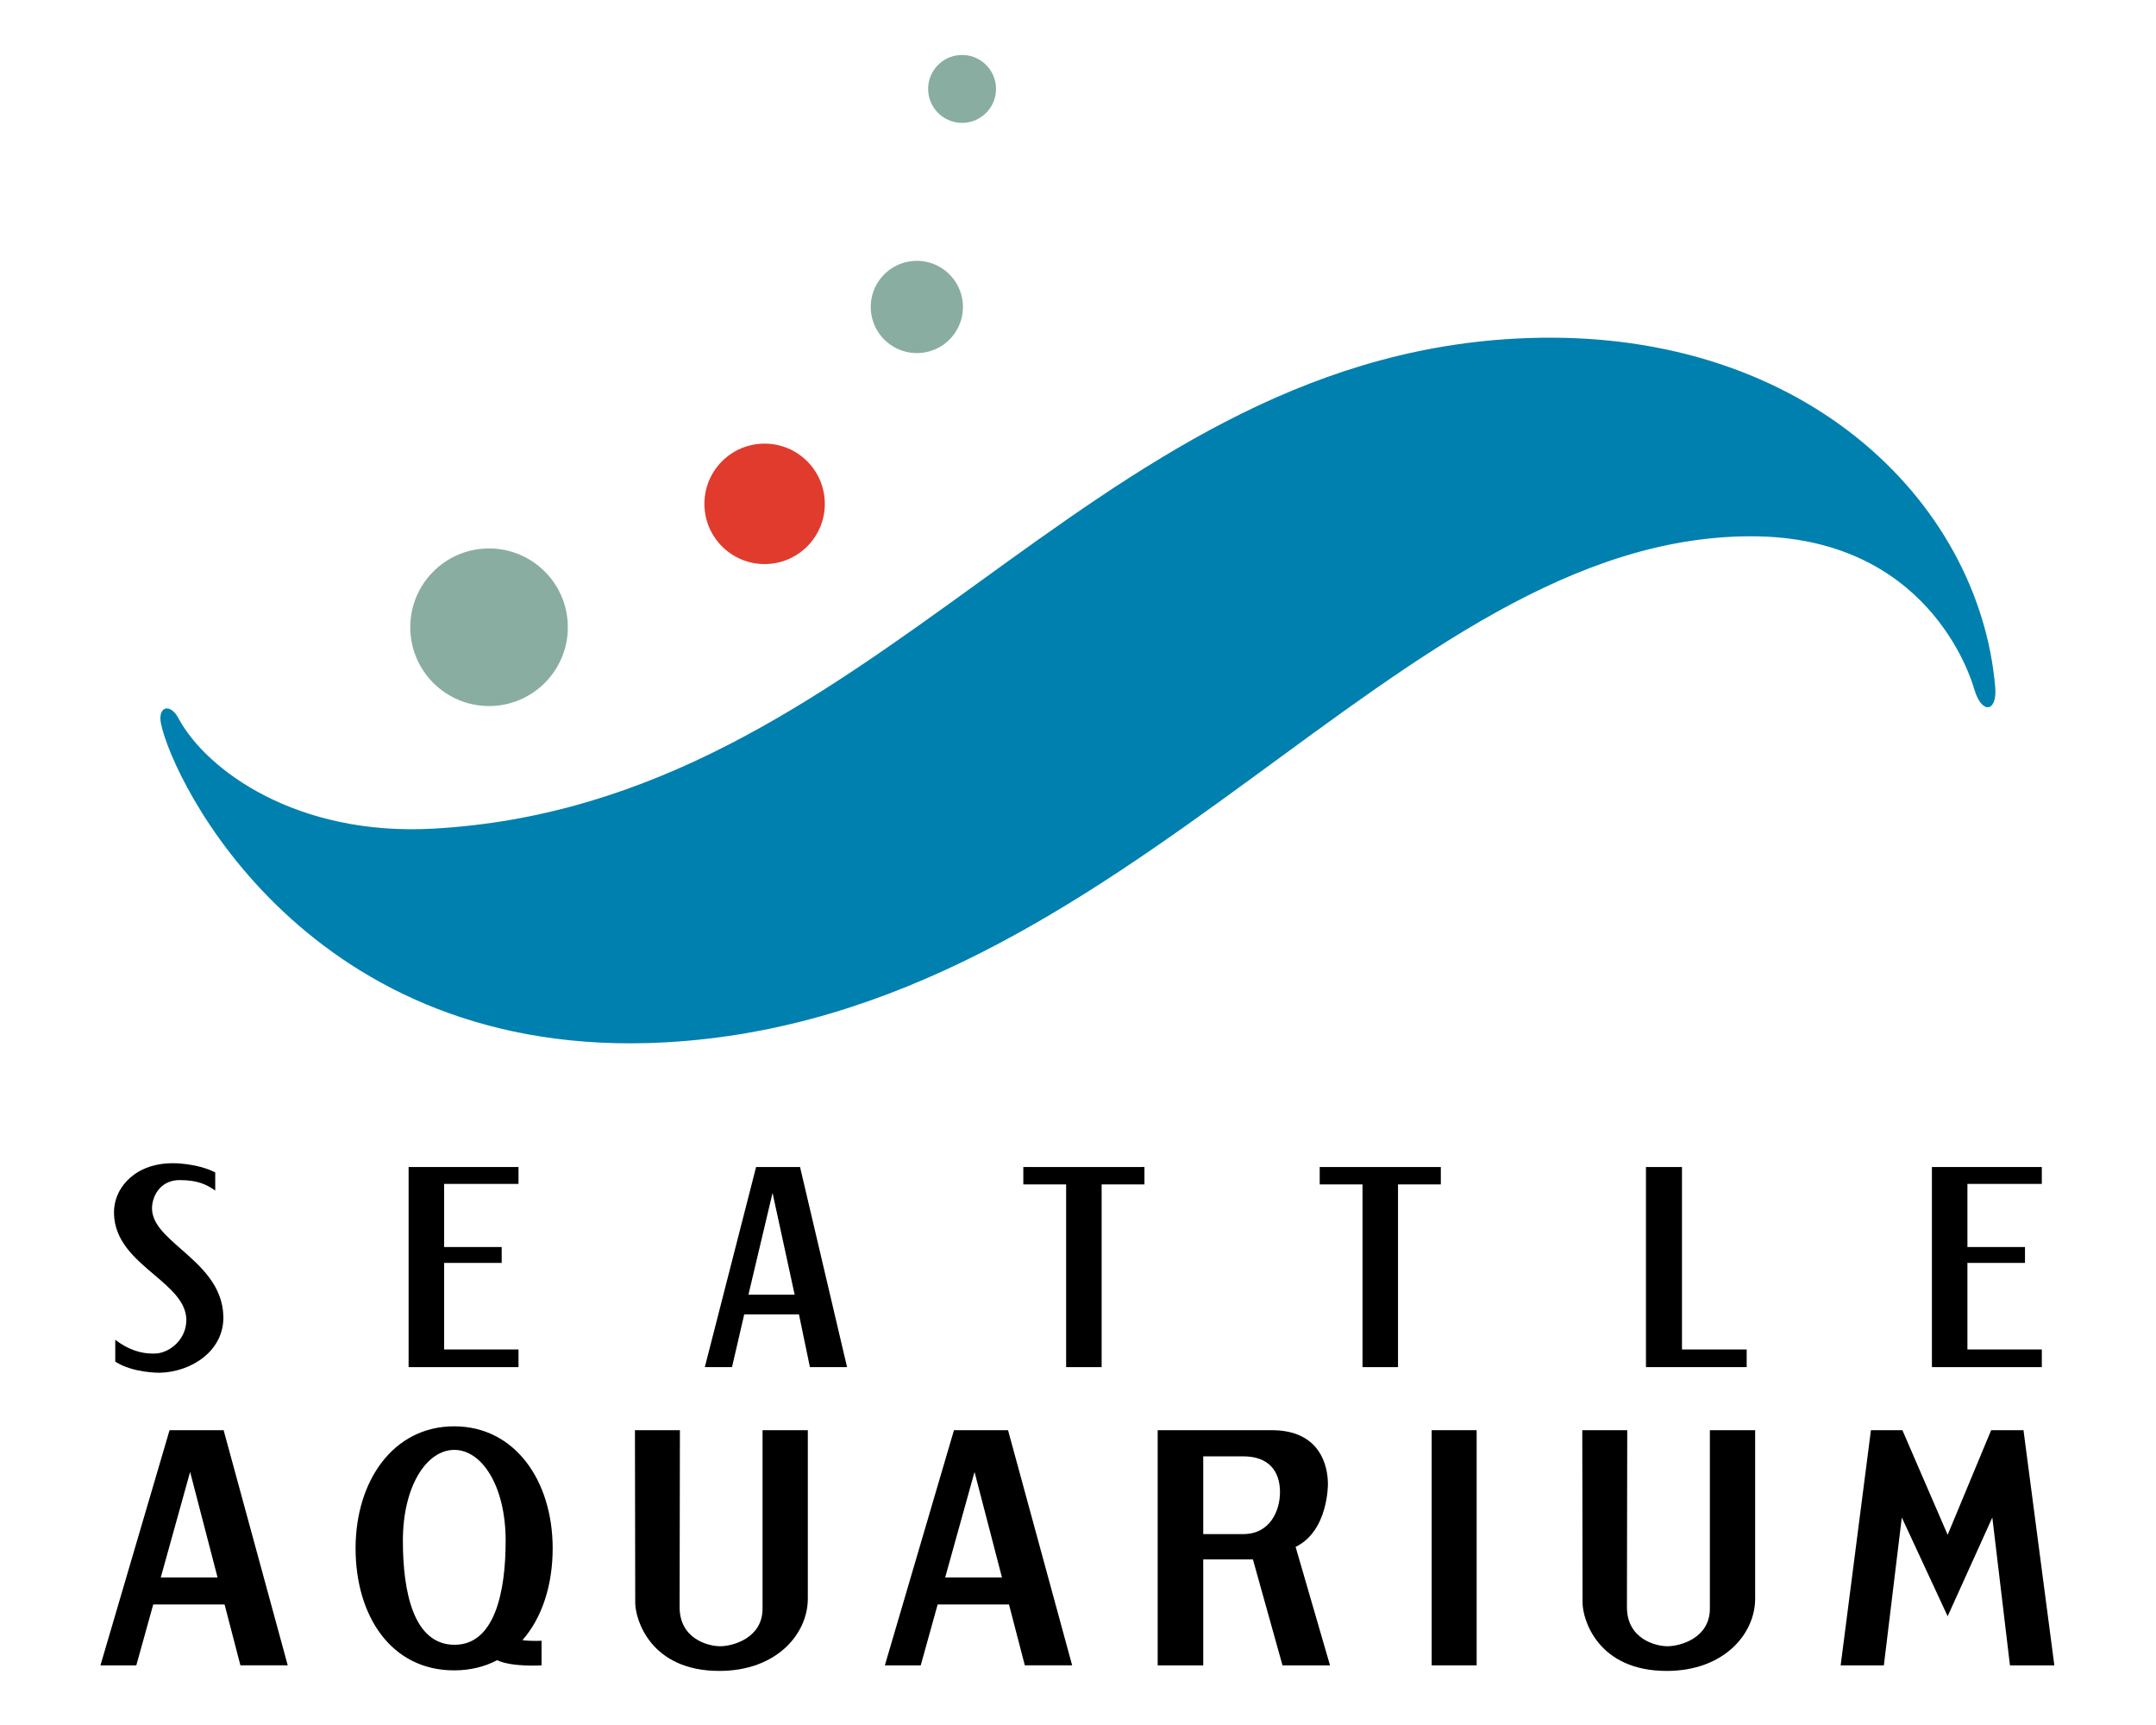 <?xml version="1.0" encoding="UTF-8" standalone="no"?>
<!-- Created with Inkscape (http://www.inkscape.org/) -->

<svg
   version="1.1"
   id="svg2"
   width="150"
   height="120"
   viewBox="0 0 150 120"
   sodipodi:docname="Seattle Aquarium.svg"
   inkscape:version="1.2.2 (b0a8486541, 2022-12-01)"
   xmlns:inkscape="http://www.inkscape.org/namespaces/inkscape"
   xmlns:sodipodi="http://sodipodi.sourceforge.net/DTD/sodipodi-0.dtd"
   xmlns="http://www.w3.org/2000/svg"
   xmlns:svg="http://www.w3.org/2000/svg">
  <defs
     id="defs6">
    <clipPath
       clipPathUnits="userSpaceOnUse"
       id="clipPath16">
      <path
         d="M 202.873,36.927 H 756 V 575.853 H 202.873 Z"
         id="path14" />
    </clipPath>
    <radialGradient
       fx="0"
       fy="0"
       cx="0"
       cy="0"
       r="1"
       gradientUnits="userSpaceOnUse"
       gradientTransform="matrix(389.111,0,0,-389.111,593.188,342.232)"
       spreadMethod="pad"
       id="radialGradient26">
      <stop
         style="stop-opacity:1;stop-color:#ffffff"
         offset="0"
         id="stop22" />
      <stop
         style="stop-opacity:1;stop-color:#009ddd"
         offset="1"
         id="stop24" />
    </radialGradient>
    <clipPath
       clipPathUnits="userSpaceOnUse"
       id="clipPath40">
      <path
         d="m 487.438,81.564 c -3.688,-0.245 -4.177,-3.934 -6.636,-4.917 v 0 c -2.462,-0.983 -3.934,-5.409 -3.934,-8.36 v 0 c 0,-2.95 5.408,-6.146 2.948,-5.653 v 0 c -2.459,0.491 -1.965,1.473 -4.917,1.965 v 0 c -2.95,0.493 -5.163,-3.441 -3.195,-5.9 v 0 c 1.124,-1.406 2.249,-1.203 3.006,-1.004 v 0 c 0.568,0.152 0.929,0.301 0.929,-0.225 v 0 c 0,-1.228 -0.984,-1.966 0,-2.458 v 0 c 0.982,-0.493 3.195,-1.968 3.442,-4.18 v 0 c 0.247,-2.213 3.686,-5.9 5.162,-6.147 v 0 c 0.737,-0.122 1.044,0.307 1.321,0.737 v 0 c 0.278,0.43 0.524,0.861 1.138,0.738 v 0 c 1.229,-0.247 0,-1.228 0.493,-3.196 v 0 c 0.488,-1.965 1.228,0.492 3.195,1.721 v 0 c 1.968,1.228 -1.721,6.147 -1.721,6.147 v 0 c 0,0 -0.246,-2.951 -1.967,-1.721 v 0 c -1.721,1.23 -2.952,8.114 -1.966,8.114 v 0 c 0.981,0 1.474,-3.444 2.213,-4.671 v 0 c 0.734,-1.23 1.72,0 2.947,0.245 v 0 c 1.23,0.243 0.987,1.228 -0.981,2.458 v 0 c -1.97,1.23 -0.984,2.213 -0.984,2.95 v 0 c 0,0.738 0.984,-1.229 1.72,-2.458 v 0 c 0.411,-0.683 0.82,-0.608 1.44,-0.531 v 0 c 0.496,0.059 1.126,0.12 2.001,-0.206 v 0 c 1.967,-0.738 0.738,-1.476 2.952,-2.213 v 0 c 2.213,-0.738 1.722,1.228 2.213,1.966 v 0 c 0.49,0.736 -1.476,2.46 0.737,3.688 v 0 c 2.214,1.231 -1.228,3.933 0,4.426 v 0 c 1.231,0.49 -0.245,5.654 0.244,7.375 v 0 c 0.494,1.72 0.247,5.41 -1.72,6.884 v 0 c -1.895,1.422 -6.134,4.439 -9.684,4.439 v 0 c -0.133,0 -0.264,-0.004 -0.396,-0.013"
         id="path38" />
    </clipPath>
    <radialGradient
       fx="0"
       fy="0"
       cx="0"
       cy="0"
       r="1"
       gradientUnits="userSpaceOnUse"
       gradientTransform="matrix(21.814,0,0,-21.814,482.58,67.183)"
       spreadMethod="pad"
       id="radialGradient52">
      <stop
         style="stop-opacity:1;stop-color:#ffffff"
         offset="0"
         id="stop46" />
      <stop
         style="stop-opacity:1;stop-color:#f5a871"
         offset="0.776"
         id="stop48" />
      <stop
         style="stop-opacity:1;stop-color:#de8e61"
         offset="1"
         id="stop50" />
    </radialGradient>
    <clipPath
       clipPathUnits="userSpaceOnUse"
       id="clipPath62">
      <path
         d="M 202.873,36.927 H 756 V 575.853 H 202.873 Z"
         id="path60" />
    </clipPath>
    <clipPath
       clipPathUnits="userSpaceOnUse"
       id="clipPath74">
      <path
         d="m 495.069,107.784 c -0.439,-0.444 -1.198,-0.887 -3.205,-0.652 v 0 c -4.177,0.494 -1.227,1.476 -3.441,0.985 v 0 c -2.213,-0.491 -0.247,-3.443 -3.935,-6.393 v 0 c -3.686,-2.951 -0.981,-5.164 -4.424,-6.638 v 0 c -3.444,-1.475 -1.968,0 -1.968,-2.213 v 0 c 0,-2.212 4.426,-2.212 7.378,-4.916 v 0 c 2.949,-2.705 1.964,0 5.163,0 v 0 c 3.193,0 1.472,-2.705 6.144,-3.69 v 0 c 4.672,-0.982 10.572,1.477 14.261,2.459 v 0 c 3.69,0.984 2.21,2.213 1.72,6.147 v 0 c -0.491,3.933 -4.18,5.654 -5.653,5.654 v 0 c -1.475,0 -2.706,-3.441 -4.427,-0.981 v 0 c -1.72,2.457 0,5.161 -2.213,5.653 v 0 c -2.212,0.492 -2.113,4.383 -3.932,5.163 v 0 c -0.227,0.098 -0.404,0.14 -0.548,0.14 v 0 c -0.422,0 -0.566,-0.359 -0.92,-0.718"
         id="path72" />
    </clipPath>
    <radialGradient
       fx="0"
       fy="0"
       cx="0"
       cy="0"
       r="1"
       gradientUnits="userSpaceOnUse"
       gradientTransform="matrix(21.796,0,0,-21.796,493.588,96.932)"
       spreadMethod="pad"
       id="radialGradient86">
      <stop
         style="stop-opacity:1;stop-color:#ffffff"
         offset="0"
         id="stop80" />
      <stop
         style="stop-opacity:1;stop-color:#ee7623"
         offset="0.776"
         id="stop82" />
      <stop
         style="stop-opacity:1;stop-color:#d15f27"
         offset="1"
         id="stop84" />
    </radialGradient>
    <clipPath
       clipPathUnits="userSpaceOnUse"
       id="clipPath96">
      <path
         d="M 202.873,36.927 H 756 V 575.853 H 202.873 Z"
         id="path94" />
    </clipPath>
    <clipPath
       clipPathUnits="userSpaceOnUse"
       id="clipPath108">
      <path
         d="m 694.098,575.853 c 0.863,-0.719 1.973,-0.499 1.94,-0.885 v 0 c -0.234,-2.693 -3.339,-3.102 -4.132,-3.834 v 0 c -0.789,-0.735 -1.257,-2.961 -1.491,-4.366 v 0 c -0.25,-1.502 3.875,2.776 3.875,2.776 v 0 c 0,0 -1.825,-13.145 -12.546,-16.719 v 0 c -6.122,-2.04 -9.19,-1.997 -10.843,-1.953 v 0 c -1.242,0.032 -1.687,0.065 -2.028,-0.787 v 0 c -0.603,-1.511 -7.197,-2.512 -9.092,-2.556 v 0 c -1.034,-0.578 -2.875,-1.647 -2.82,-2.604 v 0 c 0.064,-1.122 -1.987,-4.37 -1.191,-9.134 v 0 c 0.795,-4.767 -3.553,-7.939 -4.016,-9.559 v 0 c -0.235,-0.821 -0.747,-4.738 -0.747,-4.738 v 0 l -1.831,-2.295 c 0,0 -1.348,-13.59 -2.938,-14.78 v 0 c -1.588,-1.191 4.787,-3.731 0.48,-8.298 v 0 c -1.993,-2.11 -2.111,-7.031 -1.641,-8.67 v 0 c 0.392,-1.377 -4.397,-5.667 -6.78,-6.462 v 0 c -2.382,-0.793 -16.889,-20.319 -17.472,-21.047 v 0 c -0.584,-0.729 -1.542,-5.231 -0.35,-6.819 v 0 c 1.191,-1.589 0.322,-7.363 -1.872,-9.725 v 0 c -1.355,-1.453 4.604,-10.459 6.591,-12.444 v 0 c 1.985,-1.985 -1.908,-7.24 -1.088,-9.113 v 0 c 0.901,-2.059 3.105,-8.351 3.471,-9.551 v 0 c 0.512,-1.697 -0.129,-5.875 -1.19,-9.531 v 0 c -2.63,-9.035 -6.75,-9.133 -8.342,-9.53 v 0 c -1.59,-0.397 -4.004,-2.817 -2.022,-5.596 v 0 c 1.987,-2.781 -1.949,-7.112 -1.949,-8.701 v 0 c 0,-1.587 2.184,-3.837 2.184,-3.837 v 0 c 0,0 1.365,-2.109 3.749,-2.109 v 0 c 2.384,0 2.629,-0.357 4.217,-2.343 v 0 c 1.589,-1.986 6.133,-2.035 6.133,-2.035 v 0 c 0,0 8.829,-9.329 13.198,-9.329 v 0 c 4.368,0 1.876,5.154 4.1,5.271 v 0 c 2.458,0.131 4.949,-0.636 5.741,-2.225 v 0 c 0.792,-1.588 2.658,-4.143 1.182,-4.836 v 0 c -3.176,-1.49 -1.886,4.836 -4.932,5.305 v 0 c -1.092,0.168 -2.216,-1.731 -2.216,-3.32 v 0 c 0,-1.588 -1.651,-2.305 -1.651,-2.305 v 0 c 0,0 0.858,-4.446 0.858,-6.034 v 0 c 0,-1.589 -1.068,-2.161 -3.202,-2.517 v 0 c -0.701,-0.117 0.325,6.497 -1.872,8.903 v 0 c -1.545,1.691 -2.258,1.681 -2.799,1.672 v 0 c -0.303,-0.007 -0.551,-0.012 -0.864,0.281 v 0 c -0.791,0.743 -3.581,4.022 -4.772,4.022 v 0 c -1.193,0 -4.459,5.423 -6.091,3.515 v 0 c -0.703,-0.819 -1.992,-0.703 -1.992,-0.703 v 0 c 0,0 -4.218,5.624 -5.016,4.683 v 0 c -1.38,-1.635 -1.662,1.175 -1.662,1.175 v 0 l -3.75,0.585 c 0,0 0.787,3.632 -1.992,3.632 v 0 c -2.777,0 -4.686,-1.288 -6.493,-3.805 v 0 c -0.634,-0.878 -3.463,-1.702 -3.463,-1.702 v 0 c 0,0 -1.789,-0.908 0.468,-2.576 v 0 c 2.694,-1.992 7.014,-5.561 6.17,-9.62 v 0 c -0.313,-1.511 5.832,-5.148 7.422,-7.133 v 0 c 0.793,-0.993 4.176,-0.39 6.83,-1.747 v 0 c 1.271,-0.65 0.81,-1.652 1.956,-2.001 v 0 c 0.559,-0.172 1.43,1.15 2.224,1.405 v 0 c 1.173,0.377 0.876,-2.229 1.172,-2.577 v 0 c 3.28,-3.867 11.039,-9.131 11.949,-10.895 v 0 c 0.434,-0.841 0.622,-8.388 -0.32,-9.708 v 0 c -0.944,-1.32 0.754,-10.565 -1.7,-14.339 v 0 c -2.451,-3.774 3.774,-14.151 4.527,-14.715 v 0 c 0.756,-0.566 11.51,-10.754 11.51,-12.263 v 0 c 0,-1.509 1.887,-7.356 3.02,-7.545 v 0 c 1.13,-0.19 -3.399,-0.19 -3.399,-0.19 v 0 c 0,0 0,6.981 -1.13,7.547 v 0 c -1.133,0.567 -10.567,11.318 -11.131,10.942 v 0 c -0.565,-0.377 -1.697,0.376 -1.697,0.376 v 0 c 0,0 0,7.548 -1.511,7.17 v 0 c -1.509,-0.377 -1.509,1.698 -1.509,1.698 v 0 c 0,0 0.378,6.98 -0.377,6.98 v 0 c -0.754,0 -9.811,13.585 -12.074,13.585 v 0 c -2.264,0 1.887,3.396 -1.51,3.584 v 0 c -3.394,0.189 -8.111,-9.245 -15.094,-11.132 v 0 c -4.054,-1.096 -4.035,-1.046 -3.085,-0.997 v 0 c 0.686,0.036 1.857,0.072 2.331,-0.323 v 0 c 1.134,-0.943 3.963,-1.887 6.037,-7.547 v 0 c 2.076,-5.659 2.642,-7.168 2.454,-9.809 v 0 c -0.188,-2.642 2.643,-3.209 1.509,-6.416 v 0 c -1.132,-3.206 -2.642,-1.886 -2.642,-3.017 v 0 c 0,-1.133 -0.941,-1.887 0.755,-3.02 v 0 c 1.698,-1.13 1.698,-3.584 0.378,-4.527 v 0 c -1.32,-0.943 6.793,-14.151 10.565,-15.471 v 0 c 3.773,-1.32 4.527,-6.224 4.527,-7.923 v 0 c 0,-1.698 -4.151,-6.981 -4.151,-6.981 v 0 c 0,0 1.699,-6.414 0.567,-7.547 v 0 c -1.132,-1.131 -7.169,-3.961 -4.905,-4.904 v 0 c 2.264,-0.944 10.376,-3.209 11.318,-5.094 v 0 c 0.946,-1.887 -0.566,-2.643 0.377,-3.963 v 0 c 0.944,-1.32 0.569,-6.98 1.323,-9.998 v 0 c 0.754,-3.019 7.17,-6.226 9.243,-10.377 v 0 c 2.077,-4.15 -1.32,-15.281 0.944,-17.734 v 0 c 2.265,-2.451 1.887,-13.016 0.376,-14.903 v 0 c -1.509,-1.886 -2.828,-3.585 -6.599,-4.152 v 0 c -3.777,-0.565 -11.511,-3.017 -13.398,-3.207 v 0 c -1.887,-0.187 -2.077,-2.641 -1.132,-3.394 v 0 c 0.945,-0.756 -1.322,-2.266 -2.264,-2.266 v 0 c -0.943,0 -1.698,2.642 -3.018,2.076 v 0 c -1.32,-0.566 -6.036,-3.397 -6.227,-5.094 v 0 c -0.091,-0.81 -0.824,-0.718 -1.875,-0.626 v 0 c -1.15,0.101 -2.682,0.202 -4.162,-0.883 v 0 c -1.415,-1.038 -2.546,-0.472 -3.372,0.094 v 0 c -0.825,0.565 -1.343,1.132 -1.532,0.095 v 0 c -0.377,-2.077 -0.19,-4.338 -2.076,-5.469 v 0 c -1.887,-1.134 -6.223,-2.455 -4.528,-4.718 v 0 c 1.698,-2.264 3.021,-1.511 4.528,-3.02 v 0 c 0.754,-0.755 1.414,-0.424 2.24,-0.094 v 0 c 0.826,0.331 1.816,0.661 3.231,-0.093 v 0 c 2.829,-1.51 2.64,-2.265 5.095,-4.907 v 0 c 2.451,-2.639 5.282,-3.397 5.848,-5.283 v 0 c 0.566,-1.883 0.189,-2.074 -1.321,-1.697 v 0 c -1.51,0.377 -4.339,4.341 -4.339,4.341 v 0 c 0,0 -4.34,-1.322 -3.02,-2.078 v 0 c 1.322,-0.753 3.586,-2.262 3.586,-3.394 v 0 c 0,-1.133 0.377,-2.83 -0.944,-1.887 v 0 c -1.32,0.943 -0.566,2.076 -1.886,2.452 v 0 c -1.32,0.38 -3.96,2.263 -3.019,1.132 v 0 c 0.945,-1.132 3.963,-2.451 3.963,-4.717 v 0 c 0,-2.263 -0.753,-2.263 -1.32,-2.263 v 0 c -0.567,0 -1.134,3.773 -2.265,3.583 v 0 c -1.132,-0.187 -3.206,-1.132 -2.642,-1.509 v 0 c 0.566,-0.377 3.018,-3.207 2.642,-3.961 v 0 c -0.378,-0.754 -0.945,-0.566 -0.945,-0.566 v 0 c 0,0 -2.829,4.906 -3.018,4.15 v 0 c -0.086,-0.343 -0.6,-0.296 -1.029,-0.248 v 0 c -0.516,0.054 -0.909,0.11 -0.291,-0.506 v 0 c 1.133,-1.132 3.773,-2.83 3.773,-3.584 v 0 c 0,-0.756 -0.566,-1.508 -0.566,-1.508 v 0 c 0,0 -3.019,5.092 -3.207,4.149 v 0 c -0.188,-0.944 -2.453,0 -1.698,-1.321 v 0 c 0.754,-1.32 3.207,-6.98 1.698,-9.056 v 0 c -1.506,-2.074 -0.377,9.811 -5.094,11.887 v 0 c -4.716,2.073 -0.376,3.962 -8.112,5.093 v 0 c -7.735,1.131 -4.152,2.83 -5.471,2.83 v 0 c -1.321,0 -14.715,17.545 -14.527,16.226 v 0 c 0.189,-1.322 0.756,-1.511 0.189,-1.888 v 0 c -0.282,-0.187 -2.688,1.938 -5.229,4.063 v 0 c -2.593,2.167 -5.328,4.334 -6.092,4.049 v 0 c -0.666,-0.25 -1.626,0.051 -2.425,0.353 v 0 c -1.013,0.381 -1.769,0.763 -1.347,0.026 v 0 c 0.756,-1.323 7.924,-14.907 7.924,-17.358 v 0 c 0,-2.453 -4.152,-10.944 -6.035,-13.773 v 0 c -1.889,-2.829 -5.475,-5.469 -4.719,-7.735 v 0 c 0.754,-2.263 1.698,-3.961 -0.378,-5.094 v 0 c -2.074,-1.132 -3.772,-0.753 -3.772,-0.753 v 0 c 0,0 -0.945,-7.357 -0.756,-9.811 v 0 c 0.189,-2.454 -7.169,-9.434 -6.791,-11.697 v 0 c 0.379,-2.264 0.379,-12.075 -0.755,-13.207 v 0 c -1.133,-1.131 -3.583,-6.79 -7.548,-7.167 v 0 c -3.96,-0.379 -6.411,-2.831 -5.847,-5.094 v 0 c 0.565,-2.267 -3.963,-17.171 -9.434,-18.491 v 0 c -5.471,-1.319 -6.037,-0.754 -8.3,-4.528 v 0 c -1.175,-1.96 -3.623,-5.395 -5.942,-8.746 v 0 H 756 v 538.926 z m -34.379,-28.065 c -0.663,-0.191 -0.533,-0.272 0.062,-0.259 v 0 c 0.478,0.268 0.783,0.431 0.65,0.431 v 0 c -0.076,0 -0.295,-0.054 -0.712,-0.172 M 440.179,76.048 c -2.263,-0.566 -5.472,-2.451 -5.094,-24.525 v 0 c 0.043,-2.502 0.073,-4.485 0.094,-6.031 v 0 c 0.097,-7.679 -0.068,-4.669 -0.33,-1.658 v 0 c -0.152,1.732 -0.335,3.465 -0.519,3.159 v 0 c -0.567,-0.943 -0.754,-5.47 0,-6.037 v 0 c 0.755,-0.564 1.699,-3.395 1.887,-3.961 v 0 c 0.007,-0.019 0.013,-0.042 0.017,-0.068 v 0 h 29.277 c -0.429,1.363 -1.999,3.495 -8.728,4.596 v 0 c -10.378,1.699 0.565,2.83 -4.529,3.207 v 0 c -5.094,0.377 0.379,10.943 -0.755,10.943 v 0 c -1.132,0 -2.265,5.848 -2.265,5.848 v 0 c 0,0 -0.942,-1.887 -2.074,-1.887 v 0 c -1.132,0 0.378,4.341 0.378,4.341 v 0 c 0,0 -1.888,4.717 -2.831,4.339 v 0 c -0.942,-0.378 -2.075,-1.699 -2.075,-1.699 v 0 c 0,0 -0.179,9.456 -2.271,9.457 v 0 c -0.059,0 -0.12,-0.008 -0.182,-0.024 m -16.038,-7.356 c 0,0 -3.772,-1.511 -2.64,-3.208 v 0 c 0.953,-1.43 2.305,-0.989 2.71,-0.813 v 0 c -0.579,-0.28 -3.087,-1.515 -3.087,-2.017 v 0 c 0,-0.283 -0.001,0.424 -0.214,1.133 v 0 c -0.212,0.705 -0.638,1.413 -1.486,1.131 v 0 c -1.697,-0.567 -3.206,-1.887 -7.923,-5.85 v 0 c -4.716,-3.961 -1.509,-1.698 -1.509,-1.698 v 0 c 0,0 -0.943,-2.829 -1.886,-2.263 v 0 c -0.943,0.566 -0.755,2.641 -0.755,2.641 v 0 c 0,0 -3.019,0.944 -2.453,-0.566 v 0 c 0.566,-1.509 -1.133,-3.017 -1.133,-3.017 v 0 c 0,0 -3.206,1.319 -2.262,0 v 0 c 0.943,-1.321 2.451,-5.094 2.829,-7.359 v 0 c 0.377,-2.262 2.265,-4.717 2.265,-5.85 v 0 c 0,-0.515 0.156,-2.049 0.219,-4.029 v 0 h 27.121 c -0.785,1.72 -1.798,3.328 -2.814,4.596 v 0 c -1.51,1.887 -3.019,7.738 -3.206,6.793 v 0 c -0.189,-0.944 -4.905,-5.283 -5.848,-5.472 v 0 c -0.945,-0.188 2.262,6.039 4.149,6.603 v 0 c 1.887,0.566 3.962,0.566 3.962,0.566 v 0 c 0,0 -0.378,1.697 -1.886,1.51 v 0 c -1.51,-0.19 -1.887,-1.889 -2.076,-1.322 v 0 c -0.188,0.566 -2.265,4.153 -2.265,4.153 v 0 c 0,0 2.643,-2.454 3.775,-2.077 v 0 c 1.132,0.377 1.697,6.227 1.697,6.227 v 0 l 1.51,1.886 c 0,0 -1.511,7.924 -1.888,9.055 v 0 c -0.378,1.133 -2.83,-0.753 -2.83,-0.753 v 0 l -0.755,1.319 z"
         id="path106" />
    </clipPath>
    <radialGradient
       fx="0"
       fy="0"
       cx="0"
       cy="0"
       r="1"
       gradientUnits="userSpaceOnUse"
       gradientTransform="matrix(594.12,0,0,-594.12,812.199,-4.505)"
       spreadMethod="pad"
       id="radialGradient120">
      <stop
         style="stop-opacity:1;stop-color:#ffffff"
         offset="0"
         id="stop114" />
      <stop
         style="stop-opacity:1;stop-color:#f5a871"
         offset="0.776"
         id="stop116" />
      <stop
         style="stop-opacity:1;stop-color:#dd8959"
         offset="1"
         id="stop118" />
    </radialGradient>
    <clipPath
       clipPathUnits="userSpaceOnUse"
       id="clipPath130">
      <path
         d="M 202.873,36.927 H 756 V 575.853 H 202.873 Z"
         id="path128" />
    </clipPath>
    <clipPath
       clipPathUnits="userSpaceOnUse"
       id="clipPath142">
      <path
         d="M 202.873,575.853 V 36.927 h 128.172 c 0.024,0.031 0.047,0.065 0.07,0.098 v 0 c 1.678,2.395 3.593,3.592 7.186,6.226 v 0 c 2.086,1.531 3.285,1.039 4.816,0.548 v 0 c 1.102,-0.355 2.378,-0.709 4.283,-0.307 v 0 c 2.112,0.443 2.934,0.217 3.52,-0.009 v 0 c 0.677,-0.261 1.038,-0.523 2.706,0.247 v 0 c 3.114,1.437 0.241,4.073 0.241,6.945 v 0 c 0,2.876 0.81,0.651 1.675,3.592 v 0 c 1.198,4.074 0.719,6.707 -0.719,7.905 v 0 c -1.435,1.197 -0.237,-0.481 -1.197,-1.916 v 0 c -0.551,-0.828 -0.388,-0.148 -0.653,0.534 v 0 c -0.196,0.501 -0.623,1.003 -1.741,0.901 v 0 c -2.635,-0.24 -4.071,0.959 -6.466,1.678 v 0 c -2.395,0.718 -2.395,-1.678 -3.353,-1.916 v 0 c -1.872,-0.469 -1.198,-1.437 -3.352,-4.551 v 0 c -2.157,-3.114 -2.635,-2.154 -4.311,-2.154 v 0 c -1.676,0 -1.916,-3.831 -5.27,-5.028 v 0 c -3.352,-1.198 -1.197,0.955 -0.238,3.591 v 0 c 0.957,2.632 1.676,0.477 3.113,2.872 v 0 c 0.718,1.197 1.377,1.197 2.036,1.107 v 0 c 0.658,-0.089 1.315,-0.269 2.035,0.571 v 0 c 0,0 1.196,0.958 3.832,4.549 v 0 c 2.634,3.592 6.226,2.154 6.226,2.154 v 0 l 5.028,-0.479 c 0,0 0,1.198 3.833,0.72 v 0 c 3.833,-0.478 4.072,-2.636 5.749,-0.478 v 0 c 1.675,2.153 2.394,4.069 4.548,5.508 v 0 c 2.157,1.434 8.144,3.834 8.144,3.834 v 0 c 0,0 0.958,-0.958 5.747,-0.958 v 0 c 4.79,0 4.072,6.226 4.072,6.226 v 0 c 0,0 -0.479,3.592 2.156,5.749 v 0 c 2.633,2.156 1.914,2.872 4.79,3.591 v 0 c 2.872,0.719 -0.324,3.711 -2.598,4.472 v 0 c -1.044,0.346 0.99,-0.884 -2.854,-1.323 v 0 c -2.437,-0.279 -0.538,-0.035 -4.847,1.162 v 0 c -4.311,1.197 -3.832,-0.478 -7.664,-1.675 v 0 c -3.83,-1.197 -0.718,-1.439 -2.633,-1.439 v 0 c -1.916,0 -3.113,-1.916 -3.113,-0.24 v 0 c 0,1.679 -2.156,0.959 -3.832,3.594 v 0 c -1.678,2.635 0.717,2.154 -2.877,1.914 v 0 c -3.591,-0.24 -10.774,0.959 -10.774,0.959 v 0 l -10.058,-1.676 -5.27,2.874 -8.143,-0.243 -0.239,4.074 6.227,1.916 5.987,7.185 5.508,6.225 1.436,5.748 3.833,-0.956 1.197,5.748 c 0,0 6.467,2.394 9.341,2.873 v 0 c 2.873,0.478 3.352,0 2.154,-1.916 v 0 c -1.198,-1.917 -15.566,-13.891 -15.566,-13.891 v 0 l 5.987,-5.508 c 0,0 1.437,-4.55 -2.156,-2.395 v 0 c -3.591,2.155 -3.113,0.958 -5.507,-0.239 v 0 c -2.395,-1.199 -7.186,-6.705 -7.186,-6.705 v 0 l 4.311,-1.916 c 0,0 3.592,0 7.425,0.719 v 0 c 3.833,0.716 3.592,-0.479 7.424,-0.96 v 0 c 3.832,-0.479 7.184,0.96 7.184,0.96 v 0 l 3.354,-1.917 c 0,0 0.718,-0.959 -1.198,-2.394 v 0 c -1.916,-1.439 2.873,-1.197 2.873,-1.197 v 0 c 0,0 1.678,1.434 4.551,1.434 v 0 c 2.873,0 3.83,0.719 6.223,1.438 v 0 c 2.395,0.719 2.157,0.719 5.27,0.719 v 0 c 3.113,0 0.238,-2.394 0.238,-2.394 v 0 c 0,0 1.198,0 2.636,1.197 v 0 c 1.438,1.197 2.873,1.197 2.873,1.197 v 0 c 0,0 0.48,-0.959 2.875,-0.959 v 0 c 2.395,0 -0.24,1.199 -0.718,3.832 v 0 c -0.48,2.635 -1.198,2.156 -2.876,3.113 v 0 c -1.676,0.959 0.481,3.833 1.678,3.594 v 0 c 1.198,-0.24 1.436,4.07 1.916,5.986 v 0 c 0.479,1.916 0.479,4.551 -1.437,6.227 v 0 c -1.917,1.679 0.719,0 0.478,3.113 v 0 c -0.238,3.113 2.157,-1.197 2.875,-1.197 v 0 c 0.718,0 0.717,0.957 0.717,1.916 v 0 c 0,0.957 1.916,6.227 0.24,8.143 v 0 c -1.676,1.917 0.478,6.226 0.237,10.058 v 0 c -0.237,3.832 2.158,4.55 2.158,4.55 v 0 c 0,0 0.718,-1.677 2.873,0.239 v 0 c 2.155,1.916 1.677,1.437 5.268,3.353 v 0 c 3.593,1.916 0.48,0.479 4.792,0.479 v 0 c 4.31,0 2.394,0.719 5.267,2.635 v 0 c 1.724,1.15 1.896,1.006 2.275,0.861 v 0 c 0.253,-0.096 0.597,-0.192 1.557,0.096 v 0 c 2.395,0.719 1.197,1.678 2.873,3.594 v 0 c 1.678,1.916 -1.197,2.154 -2.633,4.548 v 0 c -1.437,2.395 1.436,2.636 1.436,2.636 v 0 c 0,0 0.959,-4.071 1.916,-5.268 v 0 c 0.959,-1.197 1.678,0.956 5.508,1.675 v 0 c 3.832,0.719 0.719,1.438 3.353,2.635 v 0 c 2.634,1.198 0.718,3.832 2.396,7.184 v 0 c 1.676,3.353 1.435,2.156 1.435,4.551 v 0 c 0,2.394 0.719,2.153 -0.238,5.507 v 0 c -0.959,3.354 1.198,1.198 2.634,3.592 v 0 c 1.437,2.395 -2.874,1.198 -0.958,2.635 v 0 c 1.916,1.438 0,5.988 0.719,8.143 v 0 c 0.72,2.156 -3.354,3.353 -2.395,5.508 v 0 c 0.957,2.156 2.395,4.309 3.83,6.466 v 0 c 1.438,2.154 0,8.382 -1.196,10.297 v 0 c -1.199,1.916 0,2.635 3.353,-0.716 v 0 c 3.354,-3.354 2.394,-13.175 1.438,-14.133 v 0 c -0.959,-0.958 0.237,-7.424 1.197,-9.1 v 0 c 0.957,-1.678 1.916,-2.156 1.916,-2.156 v 0 c 0,0 -1.198,-2.633 1.198,-3.114 v 0 c 2.394,-0.479 2.632,0.959 4.31,1.438 v 0 c 1.027,0.294 3.041,1.664 4.173,2.628 v 0 c -0.717,-2.193 -1.257,-7.421 -3.935,-8.377 v 0 c -3.351,-1.197 -1.197,-1.915 0.481,-3.351 v 0 c 1.676,-1.437 2.395,-0.24 3.593,-1.678 v 0 c 1.197,-1.437 7.662,-0.238 6.944,-1.436 v 0 c -0.718,-1.196 -3.407,-2.714 -8.689,0.585 v 0 c -2.36,1.472 -0.684,-4.28 -0.684,-4.28 v 0 c 0,0 -2.124,-5.884 -2.602,-9.238 v 0 c -0.478,-3.351 1.438,-7.662 1.438,-6.227 v 0 c 0,1.438 3.114,3.594 3.114,1.678 v 0 c 0,-1.916 0,-1.916 -0.481,-3.594 v 0 c -0.479,-1.676 -2.395,-8.381 -7.903,-13.887 v 0 c -5.508,-5.508 -7.506,-4.251 -8.382,-11.497 v 0 c -0.416,-3.442 -1.915,-6.705 -2.875,-11.255 v 0 c -0.957,-4.552 2.396,-5.989 3.113,-8.862 v 0 c 0.511,-2.036 5.707,-4.673 8.354,-6.378 v 0 c -0.228,0.054 -0.525,-0.024 -0.93,-0.328 v 0 c -0.64,-0.479 -1.011,-0.64 -1.216,-0.666 v 0 c 0.008,-0.016 0.013,-0.033 0.02,-0.052 v 0 c 0.241,-0.719 0,-4.072 1.196,-7.185 v 0 c 1.198,-3.114 1.917,-3.114 4.074,-7.902 v 0 c 2.154,-4.79 1.197,-2.874 5.268,-4.552 v 0 c 4.071,-1.676 1.197,0.719 1.197,0.719 v 0 l 1.677,-0.237 c 0,0 -0.48,-1.201 -0.958,-3.595 v 0 c -0.478,-2.395 0.719,-2.395 0,-4.549 v 0 c -0.719,-2.156 0,-2.395 3.114,-4.551 v 0 c 3.113,-2.155 5.029,2.395 6.465,3.354 v 0 c 1.438,0.957 0,1.197 1.677,2.395 v 0 c 1.677,1.197 1.436,1.435 -0.48,3.351 v 0 c -1.914,1.916 2.394,2.394 1.439,4.791 v 0 c -0.959,2.396 1.674,2.396 1.674,2.396 v 0 c 0,0 0.719,2.872 0.719,3.831 v 0 c 0,0.46 -0.001,0.201 -0.134,-0.06 v 0 c -0.144,-0.281 -0.443,-0.562 -1.063,0.06 v 0 c -0.503,0.501 -0.71,-0.091 -0.834,-0.683 v 0 c -0.173,-0.821 -0.186,-1.642 -0.604,0.444 v 0 c -0.717,3.592 -0.957,2.394 -2.154,4.789 v 0 c -1.196,2.397 -0.957,1.438 1.197,5.989 v 0 c 0.776,1.641 1.15,2.689 1.308,3.226 v 0 c -0.054,-0.336 -0.109,-0.861 -0.109,-1.549 v 0 c 0,-2.877 -0.242,-5.99 -0.242,-5.99 v 0 c 0,0 0.242,-1.435 3.354,-0.717 v 0 c 3.116,0.719 0.719,1.677 4.311,4.549 v 0 c 3.591,2.875 1.676,1.197 4.552,4.55 v 0 c 2.872,3.354 -1.438,0.72 -1.438,4.552 v 0 c 0,3.832 -0.961,0.958 0.236,5.029 v 0 c 1.202,4.07 -0.236,1.676 0.482,4.549 v 0 c 0.72,2.873 0.956,0.48 1.675,2.875 v 0 c 0.248,0.826 -0.955,-0.24 -3.831,-2.875 v 0 c -2.874,-2.634 -1.198,-1.436 -3.83,1.2 v 0 c -2.635,2.634 -1.679,2.632 -0.481,8.38 v 0 c 0.195,0.934 0.376,1.625 0.535,2.129 v 0 c -0.202,-0.184 -0.456,-0.347 -0.776,-0.453 v 0 c -2.154,-0.719 -1.914,-2.632 -5.506,-4.071 v 0 c -3.593,-1.435 -1.677,-1.437 -1.916,0.957 v 0 c -0.239,2.395 1.436,1.679 3.111,2.876 v 0 c 1.68,1.197 0.96,6.226 -0.717,5.029 v 0 c -1.675,-1.197 -4.071,-3.112 -6.945,-1.197 v 0 c -2.872,1.916 5.987,4.548 6.227,7.184 v 0 c 0.24,2.634 -0.718,3.353 0.957,6.945 v 0 c 1.677,3.594 2.875,10.058 6.227,12.931 v 0 c 3.352,2.873 1.676,2.634 2.398,4.791 v 0 c 0.716,2.154 0.956,4.789 0.477,5.986 v 0 c -0.481,1.197 -1.39,0.036 -1.39,2.668 v 0 c 0,2.635 -0.288,2.123 -1.244,5.475 v 0 c -0.957,3.353 1.413,-1.402 2.61,-3.078 v 0 c 0.605,-0.845 0.305,-1.099 0.226,-1.144 v 0 c 0.075,0.027 0.422,0.116 1.485,0.116 v 0 c 2.876,0 1.187,1.712 4.537,2.67 v 0 c 3.355,0.957 1.438,0.957 3.357,2.633 v 0 c 1.915,1.675 0.238,1.678 3.35,2.156 v 0 c 3.113,0.479 0.958,0.719 2.157,3.353 v 0 c 0,0 -0.48,-0.48 -1.677,0.239 v 0 c -1.198,0.719 -0.48,1.916 -0.719,4.789 v 0 c -0.448,5.383 2.169,-1.867 3.114,-3.352 v 0 c 1.676,-2.634 0.958,0.479 2.154,1.676 v 0 c 1.197,1.198 0.72,1.198 4.312,2.876 v 0 c 3.592,1.675 2.393,0.716 7.423,2.394 v 0 c 5.03,1.675 2.154,0.478 5.749,1.675 v 0 c 3.591,1.2 4.548,5.27 4.548,5.27 v 0 c 0,0 -0.482,0.49 -1.164,2.373 v 0 c 0,0 -0.174,2.567 0.687,4.811 v 0 c 1.955,5.099 0.477,1.676 0.719,6.226 v 0 c 0.238,4.551 1.674,0.96 1.674,0 v 0 c 0,-0.957 -0.477,-1.676 0.241,-7.902 v 0 c 0.72,-6.226 0,-3.832 1.197,-6.945 v 0 c 1.199,-3.113 1.091,-3.584 0.614,-6.459 v 0 c -0.357,-2.126 -0.522,-2.028 -1.941,-1.93 v 0 c -0.499,0.034 -1.155,0.068 -2.027,0.006 v 0 c -3.352,-0.238 2.527,-4.304 -1.916,-5.029 v 0 c -3.529,-0.576 -4.736,0.043 -6.609,-3.143 v 0 c -0.544,-0.923 -0.85,-1.564 -1.009,-1.995 v 0 c -0.163,0.165 -0.469,0.304 -1.003,0.349 v 0 c -2.873,0.24 -0.957,0 -2.393,-2.635 v 0 c -1.436,-2.635 -2.635,-1.676 -0.959,-5.268 v 0 c 0.893,-1.916 1.174,-1.652 1.496,-1.388 v 0 c 0.282,0.231 0.595,0.461 1.377,-0.768 v 0 c 1.679,-2.633 1.679,1.675 1.679,1.675 v 0 c 0,0 1.392,-1.007 0.478,-6.943 v 0 c -0.179,-1.167 0,-1.678 -2.876,-1.199 v 0 c -2.872,0.479 -1.436,0 -6.465,-1.914 v 0 c -5.028,-1.916 -1.196,-2.634 -5.028,-7.664 v 0 c -1.865,-2.448 -1.424,-2.317 -0.361,-2.186 v 0 c 1.123,0.139 2.936,0.277 3.474,-2.605 v 0 c 0.124,-0.66 1.388,-1.004 -1.246,-5.792 v 0 c -1.254,-2.281 -1.213,-3.328 -1.06,-3.723 v 0 c -0.125,0.086 -0.33,0.192 -0.651,0.299 v 0 c -2.155,0.718 1.37,8.556 -0.513,8.556 v 0 c -0.855,0 0.078,0.304 -1.319,-3.889 v 0 c -1.199,-3.592 -2.204,-3.23 -0.241,-7.184 v 0 c 0.873,-1.761 1.437,-0.958 3.833,0.239 v 0 c 2.392,1.197 0,1.436 2.155,3.832 v 0 c 2.157,2.394 3.112,-0.24 7.905,-2.874 v 0 c 4.786,-2.636 2.153,-0.479 2.393,-4.311 v 0 c 0.239,-3.833 -1.438,-1.438 -4.312,0.958 v 0 c -2.874,2.395 -1.436,0.717 -2.156,-3.594 v 0 c -0.718,-4.31 2.156,-2.632 6.228,-7.66 v 0 c 4.069,-5.03 4.551,-4.792 8.861,-11.976 v 0 c 4.245,-7.077 3.844,-4.861 3.831,-4.793 v 0 c 0.018,-0.09 0.766,-3.891 4.55,-9.097 v 0 c 3.832,-5.27 0.958,0 4.791,0.718 v 0 c 3.832,0.719 2.393,1.438 5.267,7.184 v 0 c 2.875,5.748 -0.238,2.156 -3.829,5.509 v 0 c -1.881,1.755 -1.99,1.28 -1.873,0.806 v 0 c 0.106,-0.433 0.402,-0.865 -0.285,0.391 v 0 c -1.436,2.636 -1.434,3.352 -5.029,8.144 v 0 c -3.593,4.789 -2.634,2.153 -3.592,1.917 v 0 c -0.958,-0.242 -1.195,1.912 -1.677,3.828 v 0 c -0.477,1.916 -0.719,1.438 -3.111,1.678 v 0 c -1.028,0.101 -1.174,-0.322 -1.233,-0.748 v 0 c -0.077,-0.567 10e-4,-1.134 -1.641,-0.449 v 0 c -2.876,1.197 -3.115,2.873 -3.592,3.832 v 0 c -0.479,0.956 1.438,3.113 3.113,4.31 v 0 c 1.677,1.198 3.113,-0.958 5.745,-1.197 v 0 c 2.635,-0.24 1.734,-4.846 6.709,-4.549 v 0 c 2.565,0.151 3.83,0.955 5.984,1.675 v 0 c 2.157,0.717 0.24,1.675 -1.436,5.03 v 0 c -1.676,3.352 -0.956,2.394 -2.634,4.788 v 0 c -1.677,2.394 -1.198,1.916 -3.352,4.312 v 0 c -2.155,2.394 0,0.717 1.438,2.633 v 0 c 1.436,1.916 1.675,-3.592 3.592,-6.227 v 0 c 1.914,-2.634 5.268,-2.873 5.505,-6.465 v 0 c 0.241,-3.591 -0.477,-0.958 -0.956,-4.31 v 0 c -0.479,-3.353 -1.197,-1.199 -3.113,-3.594 v 0 c -1.917,-2.395 4.069,-7.424 7.906,-6.945 v 0 c 3.828,0.479 8.62,7.904 9.815,10.058 v 0 c 1.198,2.157 2.636,4.313 4.79,5.989 v 0 c 2.155,1.676 0,2.875 -1.436,5.51 v 0 c -1.437,2.634 -5.508,-0.481 -7.903,10.774 v 0 c -2.394,11.257 -3.832,10.06 -5.748,13.891 v 0 c -1.917,3.832 -4.79,2.156 -2.634,3.354 v 0 c 2.155,1.198 2.634,4.31 3.352,2.635 v 0 c 0.72,-1.676 2.154,-2.635 2.154,-4.551 v 0 c 0,-1.916 2.157,-4.072 3.355,-2.156 v 0 c 1.196,1.916 0.478,3.594 3.112,6.707 v 0 c 2.633,3.113 2.873,3.83 3.353,7.662 v 0 c 0.481,3.831 0,4.791 4.311,8.143 v 0 c 4.31,3.353 2.155,1.197 1.916,5.748 v 0 c -0.239,4.55 -4.763,1 -5.029,10.776 v 0 c -0.226,8.327 -1.437,5.508 1.916,9.341 v 0 c 3.354,3.83 1.915,2.634 1.677,4.55 v 0 c -0.241,1.916 -2.396,4.311 -2.156,5.508 v 0 c 0.131,0.655 0.621,-0.341 1.47,-1.337 v 0 c 0.702,-0.823 1.65,-1.646 2.841,-1.538 v 0 c 2.634,0.241 1.675,1.678 1.675,4.791 v 0 c 0,3.113 -0.478,2.395 0,5.508 v 0 c 0.481,3.113 -0.236,1.916 -0.236,7.184 v 0 c 0,5.269 1.434,1.437 1.195,4.55 v 0 c -0.24,3.113 0.72,2.875 0.72,5.989 v 0 c 0,3.113 0.957,1.676 1.677,3.829 v 0 c 0.717,2.157 2.153,0.716 4.068,5.026 v 0 c 1.917,4.311 0,1.437 0.72,4.311 v 0 c 0.718,2.873 3.113,4.55 3.833,5.988 v 0 c 0.718,1.435 -1.198,1.198 1.438,3.832 v 0 c 2.631,2.632 2.631,1.197 2.871,2.873 v 0 c 0.238,1.677 -3.354,5.748 -3.354,5.748 v 0 c 0,0 0,0.957 -4.547,0.479 v 0 c -4.552,-0.479 -1.201,0.24 -2.398,1.916 v 0 c -1.193,1.678 -0.478,1.197 -4.789,0.718 v 0 c -4.31,-0.478 -5.028,0.719 -5.028,0.719 v 0 l -1.199,3.832 c 0,0 0.958,1.676 3.832,5.268 v 0 c 2.876,3.591 0.479,3.831 -1.197,6.945 v 0 c -1.676,3.114 -0.239,1.678 1.197,4.551 v 0 c 1.438,2.873 3.592,2.873 3.592,4.071 v 0 c 0,1.197 -3.592,2.155 -6.225,2.634 v 0 c -1.122,0.202 -1.29,-0.46 -1.204,-1.123 v 0 c 0.117,-0.897 0.693,-1.792 0.005,-0.553 v 0 c -1.197,2.155 0,2.873 0.719,3.831 v 0 c 1.555,2.073 1.677,1.437 0.959,2.874 v 0 c -0.719,1.437 -0.72,0 -1.438,2.637 v 0 c -0.721,2.632 0,2.872 -1.676,5.507 v 0 l -7.305,-4.278 c 0,0 0.275,1.93 -4.43,-5.303 v 0 c -4.804,-7.381 -5.27,-8.141 -5.27,-8.141 v 0 c 0,0 -2.874,-2.635 -4.789,-6.707 v 0 c -1.914,-4.07 -1.914,-2.873 -6.466,-1.197 v 0 c -4.548,1.677 -0.239,-1.917 -2.395,-2.154 v 0 c -2.153,-0.24 -3.354,-0.24 -4.551,-0.481 v 0 c -1.195,-0.238 -0.238,-1.198 -5.267,-2.873 v 0 c -5.03,-1.678 -3.832,0.478 -6.227,0.957 v 0 c -2.395,0.479 -0.478,-2.155 -3.113,-4.789 v 0 c -2.636,-2.633 -4.311,-2.635 -9.821,-3.114 v 0 c -5.507,-0.478 -1.196,0.719 0.96,2.635 v 0 c 2.156,1.917 8.141,5.508 8.141,5.508 v 0 c 0,0 0.961,2.635 1.438,3.833 v 0 c 0.481,1.197 1.917,0.956 3.592,3.591 v 0 c 1.035,1.627 1.065,1.335 1.333,1.045 v 0 c 0.166,-0.181 0.422,-0.361 1.063,-0.086 v 0 c 1.678,0.719 0.717,0.479 1.915,1.436 v 0 c 1.197,0.959 0.241,0.719 3.355,-0.239 v 0 c 3.111,-0.958 1.915,0.479 3.828,2.874 v 0 c 1.197,1.497 0.898,1.122 1.15,0.748 v 0 c 0.151,-0.225 0.498,-0.45 1.487,-0.27 v 0 c 2.634,0.478 2.394,1.916 2.394,4.791 v 0 c 0,2.873 -1.915,2.394 -4.789,4.549 v 0 c -2.872,2.158 -2.634,0.48 -5.268,0.48 v 0 c -2.634,0 0,2.875 0,2.875 v 0 c 0,0 -3.116,2.394 -4.314,3.111 v 0 c -1.194,0.719 -1.435,-3.592 -1.435,-3.592 v 0 c 0,0 -1.674,1.437 -1.674,2.875 v 0 2.155 c 0,0 0.955,5.03 1.193,5.747 v 0 c 0.24,0.719 -3.112,2.634 -3.112,2.634 v 0 c 0,0 0.481,-4.31 0.481,-5.747 v 0 c 0,-1.436 -0.476,-7.976 -0.476,-7.976 v 0 c 0,0 -1.441,8.456 -1.92,9.654 v 0 c -0.478,1.197 -1.94,-3.04 -1.94,-3.04 v 0 c 0,0 0.898,-4.518 1.38,-5.238 v 0 c 0.479,-0.718 1.518,-2.261 1.518,-4.177 v 0 c 0,-1.916 0.957,-3.114 -1.677,-3.114 v 0 c -2.631,0 -0.719,-0.239 -0.958,2.874 v 0 c -0.239,3.116 0.239,2.397 -0.48,3.834 v 0 c -0.352,0.704 -0.359,-0.09 -0.472,-0.885 v 0 c -0.117,-0.823 -0.35,-1.648 -1.203,-0.793 v 0 c -1.676,1.678 -0.719,1.438 -2.635,4.789 v 0 c -1.915,3.353 0.479,1.677 2.157,3.833 v 0 c 1.676,2.155 -0.241,0.957 -1.916,1.676 v 0 c -1.677,0.719 -1.199,1.916 0.718,1.197 v 0 c 1.915,-0.718 1.198,1.438 0.72,3.832 v 0 c -0.478,2.395 -0.482,2.635 -2.397,4.551 v 0 c -1.915,1.915 -0.957,-3.593 -2.633,-5.508 v 0 c -1.677,-1.916 -0.48,0.478 -2.875,2.633 v 0 c -2.394,2.156 0.239,2.156 -0.477,6.946 v 0 c -0.718,4.789 0.716,3.592 3.111,10.297 v 0 c 1.498,4.191 1.311,4.173 1.251,4.154 v 0 c -0.035,-0.013 -0.023,-0.023 0.426,0.876 v 0 c 1.197,2.394 2.156,2.873 1.678,4.07 v 0 c -0.481,1.199 3.35,0.719 4.308,-1.197 v 0 c 0.958,-1.917 3.831,-4.79 4.072,-6.705 v 0 c 0.239,-1.917 -2.155,-2.874 -1.676,-8.143 v 0 c 0.479,-5.269 4.311,-3.352 5.987,-4.55 v 0 c 1.675,-1.196 -0.479,-4.789 -1.198,-7.184 v 0 c -0.719,-2.396 2.396,-1.197 3.113,-2.156 v 0 c 0.718,-0.957 0,-3.113 2.397,-6.705 v 0 c 2.394,-3.593 1.914,-3.353 4.071,-4.55 v 0 c 2.156,-1.196 3.829,-1.675 5.507,-2.156 v 0 c 1.677,-0.48 1.437,-2.635 2.634,-5.748 v 0 c 1.202,-3.115 2.634,-3.113 5.271,-1.916 v 0 c 2.631,1.2 1.676,2.395 2.394,8.145 v 0 c 0.72,5.746 4.07,9.338 3.829,10.776 v 0 c -0.237,1.436 -2.153,1.915 -1.675,5.267 v 0 c 0.478,3.353 0.719,4.79 0.719,8.383 v 0 c 0,3.592 2.395,7.903 2.395,9.818 v 0 c 0,1.31 -1.348,1.164 -2.81,1.018 v 0 c -0.675,-0.067 -1.376,-0.135 -1.98,-0.059 v 0 c -1.913,0.239 -0.718,3.592 -0.959,4.55 v 0 c -0.237,0.958 -1.197,0.718 -3.111,2.394 v 0 c -1.916,1.677 -1.439,0 -3.355,-0.479 v 0 c -1.915,-0.479 -1.197,1.438 -1.436,2.395 v 0 c -0.239,0.959 3.113,1.437 4.791,2.395 v 0 c 1.676,0.958 -1.2,9.576 -1.2,9.576 v 0 l -0.478,6.705 c 0,0 -0.478,3.832 -0.478,5.27 v 0 c 0,1.436 1.438,3.113 1.438,3.113 v 0 l -3.355,-0.241 c 0,0 1.197,1.916 2.873,2.157 v 0 c 1.677,0.238 0.719,1.197 0.719,1.197 v 0 c 0,0 -1.197,0.957 -2.635,2.155 v 0 c -1.436,1.197 -2.393,0 -4.069,-0.239 v 0 c -1.678,-0.24 1.915,-2.156 2.872,-2.875 v 0 c 0.958,-0.717 -2.155,-0.479 -2.155,-0.479 v 0 c 0,0 -3.833,0.719 -4.07,1.676 v 0 c -0.24,0.959 1.917,0.48 1.917,0.48 v 0 c 0,0 -0.242,5.508 -1.438,5.988 v 0 c -0.53,0.21 -0.73,-0.467 -0.916,-1.142 v 0 c -0.233,-0.855 -0.437,-1.71 -1.239,-0.775 v 0 c -1.437,1.676 0,3.353 -1.2,3.353 v 0 c -1.198,0 0,-2.155 -1.435,0.48 v 0 c -1.436,2.634 -0.478,1.915 -1.679,1.915 v 0 c -1.197,0 -3.351,5.028 -4.069,6.945 v 0 c -0.72,1.916 4.79,10.537 4.79,9.101 v 0 c 0,-1.437 1.195,-1.916 1.436,-5.269 v 0 c 0.242,-3.352 2.157,-2.394 2.635,-4.789 v 0 c 0.479,-2.396 1.435,0 2.154,-3.354 v 0 c 0.449,-2.095 1.459,-1.852 2.856,-1.609 v 0 c 0.838,0.146 1.816,0.292 2.894,-0.067 v 0 c 2.873,-0.958 -0.481,-1.916 -2.396,-2.635 v 0 c -1.916,-0.718 1.198,-4.789 1.198,-3.352 v 0 c 0,1.437 2.633,0.958 5.746,0.479 v 0 c 3.113,-0.479 1.916,-0.958 2.158,-4.55 v 0 c 0.237,-3.593 0,-2.875 2.631,-4.791 v 0 c 2.635,-1.916 1.198,-2.394 3.592,-2.634 v 0 c 2.398,-0.239 1.679,0 1.679,2.396 v 0 c 0,2.395 1.675,1.197 2.394,2.154 v 0 c 0.718,0.959 0.719,3.354 0.719,3.354 v 0 c 0,0 0.958,1.676 4.552,4.071 v 0 c 3.592,2.395 1.436,1.197 2.154,3.353 v 0 c 0.721,2.155 0,1.197 1.438,3.592 v 0 c 1.436,2.395 1.436,0.479 3.592,2.874 v 0 c 2.158,2.395 0.477,1.197 1.436,5.267 v 0 c 0.957,4.073 -0.718,2.876 -5.028,6.468 v 0 c -4.311,3.592 0,2.873 1.675,5.987 v 0 c 1.676,3.113 -0.239,1.916 -0.72,5.269 v 0 c -0.477,3.352 0,0 2.637,-2.395 v 0 c 2.636,-2.396 0.956,-1.199 1.197,-5.988 v 0 c 0.239,-4.789 1.915,-2.634 1.915,-2.634 v 0 l 8.62,-1.437 c 8.624,-1.437 5.989,-1.197 10.06,-2.156 v 0 c 4.071,-0.957 6.467,0.48 9.818,0.959 v 0 c 3.354,0.479 1.438,2.395 0.718,5.746 v 0 c -0.718,3.354 1.2,7.425 0,8.622 v 0 c -1.197,1.197 -1.915,2.875 -3.352,5.988 v 0 c -1.436,3.114 -0.477,2.875 -3.592,4.55 v 0 c -3.115,1.676 -2.155,1.438 -4.071,4.551 v 0 c -1.916,3.113 -3.35,1.436 -1.435,2.873 v 0 c 1.914,1.437 3.591,0.479 6.224,3.353 v 0 c 2.635,2.874 3.113,5.029 1.916,9.101 v 0 c -1.196,4.071 -1.916,2.633 -5.03,3.592 v 0 c -3.11,0.957 -2.632,2.873 -4.547,6.945 v 0 c -1.916,4.072 -0.72,2.634 0.716,7.185 v 0 c 1.437,4.549 0.958,1.916 -1.194,7.184 v 0 c -2.158,5.268 -3.355,4.551 -1.438,9.1 v 0 c 1.916,4.551 0.715,3.592 -2.396,8.862 v 0 c -3.115,5.268 -1.196,1.676 -1.916,4.789 v 0 c -0.719,3.114 -1.438,2.874 -0.956,7.663 v 0 c 0.189,1.9 0.679,3.046 1.144,3.693 v 0 c -1.268,-0.385 -3.603,-0.186 -7.612,2.296 v 0 c -3.887,2.405 -3.627,2.379 -5.518,2.353 v 0 c -0.557,-0.006 -1.298,-0.014 -2.385,0.041 v 0 c -4.788,0.238 -5.508,0.719 -10.538,1.677 v 0 c -5.03,0.958 -4.069,4.07 -5.747,6.466 v 0 c -1.677,2.394 -0.721,3.831 -2.634,5.508 v 0 c -1.917,1.677 -2.394,0.479 -3.592,-2.156 v 0 c -1.2,-2.635 -2.156,-2.873 -1.2,-3.352 v 0 c 0.96,-0.48 1.438,-0.959 1.438,-2.396 v 0 c 0,-1.435 -0.719,-0.957 0.478,-1.916 v 0 c 1.198,-0.957 3.354,-0.239 3.354,-0.239 v 0 c 0,0 0.242,-0.959 2.633,-1.437 v 0 c 2.394,-0.478 1.437,0 1.917,-1.198 v 0 c 0.48,-1.197 1.678,-3.351 4.313,-6.226 v 0 c 2.632,-2.874 1.675,-3.593 -0.242,-2.874 v 0 c -1.915,0.719 -1.915,0.719 -1.915,-0.24 v 0 c 0,-0.957 6.464,-16.044 7.423,-19.397 v 0 c 0.958,-3.353 -2.157,-12.214 -2.157,-12.214 v 0 c 0,0 2.636,-2.155 2.636,-5.031 v 0 c 0,-2.872 1.677,-3.831 1.438,-6.943 v 0 c -0.239,-3.113 -1.197,-3.592 -1.438,-5.508 v 0 c -0.129,-1.047 0.737,-0.808 1.551,-0.571 v 0 c 0.68,0.198 1.323,0.396 1.323,-0.148 v 0 c 0,-1.198 0,-2.875 -3.59,-3.353 v 0 c -3.595,-0.479 -2.156,-4.311 -3.115,-1.917 v 0 c -0.958,2.395 -1.436,2.875 -2.156,5.27 v 0 c -0.718,2.395 1.198,3.114 0.242,6.706 v 0 c -0.96,3.592 0.478,4.071 0.237,6.706 v 0 c -0.241,2.634 0.719,1.915 0.958,3.351 v 0 c 0.239,1.438 1.437,2.635 -0.717,2.635 v 0 c -2.156,0 -9.582,1.438 -10.059,0.719 v 0 c -0.478,-0.719 0,0 -3.114,-5.508 v 0 c -3.114,-5.508 -0.719,-1.917 -3.114,-5.749 v 0 c -2.394,-3.83 -1.437,-1.916 -5.268,-3.352 v 0 c -3.831,-1.437 -4.549,-3.113 -5.985,-4.31 v 0 c -1.438,-1.197 -3.591,-7.423 -5.985,-8.142 v 0 c -2.395,-0.719 -6.468,-5.987 -8.384,-9.578 v 0 c -1.913,-3.593 -0.716,-8.383 -7.183,-13.652 v 0 c -6.467,-5.268 -5.508,-3.592 -7.904,-7.184 v 0 c -2.395,-3.592 -3.114,-10.538 -5.508,-14.13 v 0 c -1.37,-2.053 -1.645,-1.916 -1.94,-1.78 v 0 c -0.221,0.103 -0.455,0.206 -1.174,-0.614 v 0 c -1.677,-1.916 -3.113,-7.424 -4.788,-9.341 v 0 c -1.676,-1.916 0.956,-6.466 1.197,-10.058 v 0 c 0.238,-3.593 1.916,-4.072 0.478,-7.904 v 0 c -1.438,-3.831 -0.719,-13.889 -2.872,-15.086 v 0 c -0.947,-0.527 -1.109,-0.223 -1.297,0.083 v 0 c -0.24,0.39 -0.521,0.78 -2.535,-0.563 v 0 c -3.592,-2.394 -3.833,-1.915 -6.228,-1.915 v 0 c -2.395,0 -0.476,-5.508 -2.153,-5.029 v 0 c -1.675,0.478 -1.675,1.677 -3.113,2.874 v 0 c -1.439,1.197 -1.675,-2.634 -4.551,-2.874 v 0 c -2.873,-0.24 -4.79,-4.55 -9.101,-5.508 v 0 c -4.311,-0.957 -3.591,-5.509 -5.508,-2.874 v 0 c -1.916,2.634 3.832,9.579 1.676,9.579 v 0 c -2.154,0 -9.1,-4.07 -10.297,-5.747 v 0 c -1.198,-1.677 -2.634,-8.861 -5.268,-6.945 v 0 c -2.635,1.916 -8.622,-3.114 -11.736,-4.551 v 0 c -3.113,-1.436 -3.113,-1.197 -6.466,-1.676 v 0 c -3.353,-0.478 -1.677,-1.676 -2.155,-4.071 v 0 c -0.479,-2.394 0.719,-0.479 0.719,-2.395 v 0 c 0,-1.916 -0.96,-8.619 -4.551,-10.056 v 0 C 395.538,332.073 393.622,328 390.749,328 v 0 c -2.874,0 -4.551,-0.478 -7.185,-0.478 v 0 c -2.634,0 -2.634,-6.468 -2.634,-8.384 v 0 c 0,-1.916 1.197,-1.435 -1.676,-2.632 v 0 c -2.873,-1.198 1.197,-3.833 -1.197,-4.552 v 0 c -0.922,-0.275 -1.134,-0.199 -1.169,-0.12 v 0 c -0.005,0.009 -0.007,0.017 -0.007,0.025 v 0 c -0.059,-0.104 -0.279,-0.401 -0.981,-1.102 v 0 c -2.154,-2.154 -11.972,-15.326 -15.085,-17.723 v 0 c -3.114,-2.394 -4.553,-7.183 -5.749,-10.296 v 0 c -1.198,-3.114 0,-8.143 -3.114,-13.172 v 0 c -3.112,-5.029 -4.789,-9.102 -7.903,-12.694 v 0 c -3.113,-3.591 -5.03,-5.267 -5.03,-7.423 v 0 c 0,-1.346 0.749,-1.291 2.07,-1.235 v 0 c 0.792,0.033 1.791,0.066 2.96,-0.203 v 0 c 3.114,-0.718 2.156,-0.478 4.551,-1.435 v 0 c 2.395,-0.959 -2.157,-0.959 -6.467,0 v 0 c -4.311,0.957 -1.197,0.957 -4.79,0.238 v 0 c -3.592,-0.719 -2.394,-3.592 -6.465,-9.818 v 0 c -4.073,-6.227 -2.875,-3.353 -7.186,-12.932 v 0 c -4.309,-9.58 -0.718,-2.875 -5.028,-9.102 v 0 c -4.311,-6.226 -2.156,-2.394 -2.874,-5.268 v 0 c -0.72,-2.874 3.114,-0.958 1.677,-4.79 v 0 c -1.438,-3.833 0.957,-5.268 5.507,-6.946 v 0 c 4.551,-1.675 4.311,-0.478 7.423,0.72 v 0 c 3.114,1.197 2.397,0.958 7.665,-0.958 v 0 c 5.268,-1.915 2.635,-1.677 4.789,-1.197 v 0 c 2.157,0.479 1.438,1.916 2.635,3.352 v 0 c 1.199,1.437 2.395,1.437 3.593,-0.239 v 0 c 1.198,-1.676 -0.479,-1.916 -2.636,-1.916 v 0 c -2.154,0 -1.196,-1.197 -2.154,-4.072 v 0 c -0.959,-2.873 1.197,-3.113 7.424,-4.549 v 0 c 6.226,-1.437 2.633,0.479 5.269,3.114 v 0 c 2.634,2.634 1.916,2.394 3.833,7.662 v 0 c 1.916,5.269 2.153,1.916 5.028,4.55 v 0 c 1.76,1.615 2.622,1.52 4.128,1.426 v 0 c 0.952,-0.061 2.159,-0.121 4.013,0.25 v 0 c 4.791,0.959 0.481,0.481 1.438,4.311 v 0 c 0.594,2.375 0.82,1.897 1.875,1.42 v 0 c 0.647,-0.293 1.607,-0.586 3.154,-0.221 v 0 c 4.072,0.957 2.635,2.394 9.34,4.311 v 0 c 6.706,1.916 3.112,0.479 6.225,3.351 v 0 c 3.115,2.875 4.073,2.634 8.385,2.634 v 0 c 4.311,0 1.435,0.241 3.592,4.311 v 0 c 1.387,2.624 1.782,2.364 2.529,2.103 v 0 c 0.411,-0.144 0.929,-0.287 1.781,0.054 v 0 c 1.026,0.409 1.701,0.16 2.249,-0.089 v 0 c 0.731,-0.333 1.24,-0.666 2.062,0.567 v 0 c 1.438,2.154 2.873,0.479 2.395,3.114 v 0 c -0.274,1.504 0.858,1.445 2.283,1.387 v 0 c 1.068,-0.044 2.3,-0.089 3.225,0.528 v 0 c 2.156,1.435 3.832,2.395 3.592,4.551 v 0 c -0.239,2.155 4.311,1.436 3.353,0.718 v 0 c -0.958,-0.718 0,-1.437 0.479,-5.508 v 0 c 0.479,-4.071 -0.719,-1.437 -3.592,-1.437 v 0 c -2.875,0 -2.156,-1.678 -5.749,-6.944 v 0 c -3.591,-5.27 -3.591,-4.552 -7.663,-7.424 v 0 c -4.071,-2.874 -1.677,-0.96 -5.269,-3.594 v 0 c -3.591,-2.635 -7.424,-8.143 -10.537,-8.143 v 0 c -3.114,0 -3.351,-0.957 -7.662,-2.633 v 0 c -2.413,-0.938 -2.951,-0.826 -3.419,-0.714 v 0 c -0.368,0.089 -0.693,0.177 -1.852,-0.245 v 0 c -2.634,-0.957 -7.423,-1.915 -10.298,-1.915 v 0 c -2.873,0 -2.873,-1.439 -7.424,-4.071 v 0 c -4.548,-2.634 -1.676,-3.353 -4.311,-4.31 v 0 c -2.633,-0.96 -2.394,-1.438 -6.226,-5.51 v 0 c -2.841,-3.02 -3.577,-3.008 -5.232,-2.998 v 0 c -0.576,0.004 -1.264,0.008 -2.191,-0.116 v 0 c -1.69,-0.225 -2.585,-0.026 -3.358,0.173 v 0 c -0.87,0.224 -1.587,0.448 -3.109,0.067 v 0 c -2.503,-0.625 -7.19,-0.706 -7.878,-0.716 v 0 c 0.666,0.085 -0.511,3.816 -1.222,2.632 v 0 c -0.719,-1.197 -2.874,0 -3.591,1.438 v 0 c -0.72,1.438 -8.384,1.435 -10.06,2.633 v 0 c -1.677,1.197 -0.479,-11.016 -2.874,-11.256 v 0 c -2.394,-0.238 -0.479,-1.916 -2.634,-2.154 v 0 c -2.155,-0.24 0.239,1.676 -0.958,2.394 v 0 c -1.197,0.717 -0.24,-2.394 -3.353,-2.634 v 0 c -3.113,-0.238 0.24,2.156 1.437,3.113 v 0 c 1.197,0.958 -4.789,0 -7.184,1.437 v 0 c -2.395,1.436 -2.874,2.155 -5.989,4.789 v 0 c -3.112,2.636 -0.478,2.636 0.719,4.311 v 0 c 1.198,1.676 2.396,2.634 0.719,4.551 v 0 c -1.675,1.916 -0.478,2.875 2.156,2.875 v 0 c 2.633,0 1.916,4.07 1.436,6.705 v 0 c -0.479,2.635 1.677,4.789 1.438,7.183 v 0 c -0.24,2.395 0.719,4.072 5.029,11.018 v 0 c 4.311,6.945 -1.916,0.479 1.436,6.705 v 0 c 3.353,6.227 9.101,17.48 9.101,20.116 v 0 c 0,2.632 -1.437,3.113 -0.958,4.069 v 0 c 0.223,0.446 0.909,0.219 1.773,-0.007 v 0 c 0.998,-0.262 2.23,-0.523 3.257,0.248 v 0 c 1.916,1.435 0.956,2.873 3.832,4.311 v 0 c 2.874,1.437 1.913,0.958 1.677,3.591 v 0 c -0.241,2.635 3.352,2.635 3.352,3.832 v 0 c 0,1.198 6.706,8.143 8.86,9.821 v 0 c 2.156,1.676 0.719,0.956 0.719,2.632 v 0 c 0,1.678 1.676,1.678 0.958,3.354 v 0 c -0.72,1.675 0,0 -0.958,1.675 v 0 c -0.959,1.678 2.154,3.114 3.113,6.227 v 0 c 0.958,3.114 0.719,1.917 0.479,3.832 v 0 c -0.24,1.916 -1.197,0.719 1.437,2.635 v 0 c 2.634,1.914 1.916,2.634 1.676,5.028 v 0 c -0.24,2.396 1.677,1.917 1.916,3.355 v 0 c 0.239,1.437 -1.676,1.435 -0.717,3.351 v 0 c 0.558,1.117 1.442,1.094 2.224,1.071 v 0 c 0.561,-0.017 1.069,-0.033 1.368,0.367 v 0 c 0.719,0.957 1.915,2.873 4.069,4.311 v 0 c 2.158,1.437 2.636,1.675 2.396,3.591 v 0 c -0.239,1.917 1.198,4.551 2.875,5.51 v 0 c 1.675,0.959 1.916,2.874 2.634,5.987 v 0 c 0.717,3.113 2.155,1.914 3.593,4.789 v 0 c 1.435,2.875 5.507,6.706 4.548,7.424 v 0 c -0.418,0.314 -0.792,0.307 -1.08,0.301 v 0 c -0.369,-0.009 -0.595,-0.018 -0.595,0.657 v 0 c 0,1.197 1.916,4.55 4.789,6.227 v 0 c 1.724,1.005 1.982,0.718 2.431,0.431 v 0 c 0.298,-0.192 0.682,-0.384 1.641,-0.192 v 0 c 2.394,0.479 0.24,0.958 1.915,2.874 v 0 c 1.021,1.165 1.509,1.09 1.788,1.013 v 0 c 0.18,-0.048 0.273,-0.098 0.368,0.184 v 0 c 0.238,0.719 0,0.958 1.437,1.916 v 0 c 0.659,0.438 1.217,0.325 1.72,0.211 v 0 c 0.595,-0.136 1.113,-0.271 1.633,0.506 v 0 c 0.956,1.438 1.675,0.481 1.197,2.157 v 0 c -0.479,1.676 0.958,1.676 2.394,2.395 v 0 c 1.438,0.718 0.719,3.114 0.478,4.55 v 0 c -0.238,1.436 1.917,3.113 3.115,4.072 v 0 c 1.197,0.956 2.635,-2.156 5.27,-3.355 v 0 c 2.632,-1.197 1.915,-0.238 2.632,0.481 v 0 c 0.347,0.345 0.97,-0.031 1.604,-0.407 v 0 c 0.682,-0.404 1.377,-0.809 1.75,-0.312 v 0 c 0.72,0.957 -1.676,0.957 -2.394,2.396 v 0 c -0.719,1.436 2.394,0.477 2.873,1.197 v 0 c 0.477,0.718 -2.395,3.113 -2.636,4.31 v 0 c -0.238,1.197 1.916,1.676 1.916,3.114 v 0 c 0,1.436 -0.716,1.676 -2.632,0.957 v 0 c -1.916,-0.72 -4.073,-2.155 -4.792,-2.155 v 0 c -0.716,0 -0.717,0.479 -0.211,1.315 v 0 c 1.315,2.176 1.512,0.946 4.345,3.024 v 0 c 2.834,2.078 0.756,1.7 3.59,3.4 v 0 c 2.833,1.701 1.699,0.756 1.512,4.157 v 0 c -0.191,3.399 0,2.078 2.643,3.966 v 0 c 2.646,1.89 0.945,0.944 1.512,3.212 v 0 c 0.567,2.267 -1.512,2.078 -2.457,7.18 v 0 c -0.567,3.06 -0.521,2.855 0.219,2.652 v 0 c 0.492,-0.138 1.292,-0.273 2.426,0.559 v 0 c 2.835,2.078 1.512,2.456 2.457,6.611 v 0 c 0.946,4.157 0.189,4.346 1.133,6.613 v 0 c 0.945,2.268 0.945,-0.378 3.213,-1.322 v 0 c 2.267,-0.944 0.189,1.511 -0.189,4.157 v 0 c -0.379,2.645 -0.756,1.133 -2.268,4.534 v 0 c -1.511,3.401 0,1.133 4.536,1.133 v 0 c 4.533,0 3.021,-2.078 3.966,-6.045 v 0 c 0.946,-3.968 1.889,-0.189 2.456,1.511 v 0 c 0.568,1.7 -1.133,2.078 -1.889,4.534 v 0 c -0.755,2.456 0.756,1.512 3.023,5.668 v 0 c 2.266,4.156 1.132,1.699 0.188,3.967 v 0 c -0.944,2.267 -4.155,3.589 -6.045,10.391 v 0 c -1.031,3.71 -0.937,3.371 -0.731,3.034 v 0 c 0.172,-0.28 0.42,-0.561 0.165,1.5 v 0 c -0.567,4.533 -0.567,2.266 -1.323,6.612 v 0 c -0.755,4.345 0.567,1.322 0.945,4.534 v 0 c 0.378,3.213 -0.378,1.323 -1.511,3.779 v 0 c -1.134,2.456 0.756,0.944 3.022,2.078 v 0 c 2.267,1.134 0,0 0.567,5.666 v 0 c 0.566,5.669 2.266,2.834 2.266,2.834 v 0 c 0,0 3.213,-0.945 2.077,-6.422 v 0 c -1.132,-5.478 0.945,0 2.646,-7.935 v 0 c 1.7,-7.935 -1.51,-3.023 -1.51,-3.023 v 0 c 0,0 0.565,-2.645 -2.078,-7.18 v 0 c -1.455,-2.494 -1.31,-2.472 -0.759,-2.452 v 0 c 0.45,0.018 1.174,0.035 1.514,-1.325 v 0 c 0.753,-3.023 1.888,0 6.99,1.7 v 0 c 5.101,1.699 2.456,1.512 4.534,4.155 v 0 c 2.079,2.646 1.512,2.835 3.401,9.826 v 0 c 1.888,6.99 0.945,2.267 0,2.267 v 0 c -0.946,0 -0.567,-0.567 -2.834,3.589 v 0 c -2.267,4.155 -0.567,4.533 -0.567,4.533 v 0 c 0,0 1.701,1.133 0.945,4.535 v 0 c -0.756,3.401 0,2.645 -0.189,5.29 v 0 c -0.189,2.645 1.889,1.323 4.346,3.401 v 0 c 2.455,2.078 0.943,0.756 1.133,3.023 v 0 c 0.189,2.267 -1.133,0.566 -1.889,5.099 v 0 c -0.756,4.535 0,0.756 1.511,0.756 v 0 c 1.509,0 0.756,0 1.889,-3.399 v 0 c 1.134,-3.401 0.567,-1.701 0.567,-4.346 v 0 c 0,-2.644 -0.756,-3.401 -0.756,-3.401 v 0 c 0,0 -0.566,0 -1.7,-1.511 v 0 c -1.134,-1.512 1.323,-1.512 2.078,-4.912 v 0 c 0.756,-3.401 4.911,-4.724 4.911,-6.99 v 0 c 0,-2.267 -1.322,-3.778 -0.942,-5.667 v 0 c 0.375,-1.89 2.264,-1.89 3.209,-2.267 v 0 c 0.946,-0.378 0,-3.213 -0.377,-6.235 v 0 c -0.379,-3.023 -0.755,-7.368 -1.322,-10.013 v 0 c -0.565,-2.645 -0.945,-1.511 -1.89,-3.4 v 0 c -0.943,-1.889 -0.376,-4.724 -1.512,-7.935 v 0 c -0.653,-1.854 -0.553,-1.82 -0.496,-1.786 v 0 c 0.042,0.023 0.061,0.049 -0.257,-0.671 v 0 c -0.757,-1.699 -2.835,-3.777 -4.346,-7.367 v 0 c -1.512,-3.59 1.7,-4.911 1.7,-7.746 v 0 c 0,-2.834 -1.324,-1.889 -2.456,-5.668 v 0 c -1.133,-3.777 0.566,-1.134 -0.567,-4.722 v 0 c -0.803,-2.539 -1.417,-2.337 -2.708,-2.136 v 0 c -0.536,0.085 -1.187,0.168 -2.015,0.058 v 0 c -2.834,-0.378 -0.945,-3.778 -2.079,-7.558 v 0 c -1.134,-3.779 -1.511,-2.645 -1.322,-5.289 v 0 c 0.188,-2.646 5.101,-3.024 6.99,-5.857 v 0 c 1.89,-2.833 2.267,0.378 3.779,0.378 v 0 c 1.511,0 1.322,1.134 -0.19,3.589 v 0 c -1.51,2.456 -0.756,2.079 0,2.834 v 0 c 0.756,0.755 2.457,-3.401 4.723,-4.724 v 0 c 2.267,-1.321 2.646,1.323 5.668,1.89 v 0 c 3.024,0.566 3.59,1.512 4.723,2.834 v 0 c 1.135,1.322 -6.423,6.612 -5.29,7.934 v 0 c 1.135,1.323 0.945,3.212 0.945,4.346 v 0 c 0,1.133 0.377,1.133 -1.134,3.777 v 0 c -1.51,2.645 1.323,2.268 1.323,4.535 v 0 c 0,2.267 1.89,3.968 3.779,6.991 v 0 c 1.889,3.022 1.891,2.456 3.401,2.833 v 0 c 1.512,0.378 1.699,0.189 1.699,1.889 v 0 c 0,1.701 0.378,1.512 1.134,2.455 v 0 c 0.756,0.946 0.377,1.512 -0.377,2.456 v 0 c -0.757,0.945 -0.566,1.89 1.133,4.157 v 0 c 1.702,2.267 1.702,2.267 1.702,4.913 v 0 c 0,2.644 -0.379,2.645 2.64,3.023 v 0 c 3.024,0.378 -0.377,1.322 -0.943,3.211 v 0 c -0.565,1.89 -0.186,2.267 -0.379,5.1 v 0 c -0.186,2.834 1.135,0.756 1.891,2.645 v 0 c 0.758,1.89 0.566,1.89 -0.946,2.268 v 0 c -1.508,0.378 -0.752,2.456 -0.566,4.912 v 0 c 0.187,2.456 1.133,2.834 2.835,3.59 v 0 c 1.698,0.756 2.834,0.189 7.556,0.944 v 0 c 4.725,0.755 2.268,2.456 5.479,5.101 v 0 c 3.212,2.644 0.946,2.077 3.025,3.588 v 0 c 2.077,1.512 4.345,1.512 6.232,3.591 v 0 c 1.893,2.078 0.944,8.689 0.566,13.033 v 0 c -0.378,4.346 -1.888,7.935 -2.833,10.959 v 0 c -0.946,3.023 8.502,-1.512 13.226,-1.89 v 0 c 4.722,-0.377 0.755,-0.945 6.988,-1.512 v 0 c 6.234,-0.566 2.455,0.378 4.912,2.078 v 0 c 2.456,1.702 0,1.702 0,4.158 v 0 c 0,2.455 0.944,1.133 1.135,4.345 v 0 c 0.134,2.292 0.077,2.178 -0.244,2.062 v 0 c -0.127,-0.046 -0.297,-0.093 -0.513,0.015 v 0 c -0.754,0.377 -1.319,0.566 -0.566,1.322 v 0 c 0.754,0.756 2.455,-0.378 3.779,-1.7 v 0 c 1.323,-1.321 0.188,-3.966 0.188,-5.478 v 0 c 0,-1.511 1.511,-0.378 2.267,0.945 v 0 c 0.756,1.323 0.189,2.645 0.756,3.966 v 0 c 0.566,1.323 2.834,0.567 -0.379,3.212 v 0 c -2.169,1.788 -2.961,1.418 -4.119,1.049 v 0 c -0.555,-0.178 -1.195,-0.355 -2.113,-0.294 v 0 c -2.835,0.189 -2.079,0 -5.668,2.835 v 0 c -3.589,2.834 -1.889,3.211 -1.889,3.211 v 0 c 0,0 -1.133,1.701 -1.7,5.102 v 0 c -0.567,3.401 0.379,2.078 0.945,4.534 v 0 c 0.566,2.455 2.264,1.134 1.698,3.022 v 0 c -0.567,1.889 -1.319,1.133 -2.643,3.589 v 0 c -1.323,2.457 0,2.457 -1.702,2.646 v 0 c -1.699,0.189 -1.699,-2.457 -3.778,-6.991 v 0 c -1.516,-3.305 -1.525,-3.097 -3.393,-2.886 v 0 c -0.695,0.076 -1.647,0.154 -3.027,0.053 v 0 c -5.103,-0.377 -0.948,1.323 -2.649,1.701 v 0 c -0.877,0.194 -1.152,-0.417 -1.47,-1.026 v 0 c -0.298,-0.572 -0.638,-1.145 -1.553,-1.052 v 0 c -1.887,0.188 -1.132,1.133 0.189,2.643 v 0 c 1.326,1.512 1.323,1.701 3.967,2.078 v 0 c 1.115,0.159 1.424,0.051 1.51,-0.058 v 0 c 0.115,-0.15 -0.196,-0.299 0.571,0.247 v 0 c 1.32,0.945 1.698,2.834 1.888,5.668 v 0 c 0.189,2.834 -1.512,2.645 -2.079,5.479 v 0 c -0.566,2.834 0.191,1.889 1.134,5.668 v 0 c 0.943,3.777 1.512,2.643 2.079,5.855 v 0 c 0.567,3.212 -0.567,0 -2.079,-0.756 v 0 c -1.512,-0.755 0,-4.723 -2.645,-5.856 v 0 c -2.643,-1.132 0,0 -0.946,2.645 v 0 c -0.381,1.073 -0.548,1.305 -0.608,1.33 v 0 c 0.02,0.08 0.042,0.28 0.042,0.748 v 0 c 0,1.05 0,0.933 0.26,0.817 v 0 c 0.207,-0.093 0.581,-0.188 1.252,0.316 v 0 c 1.511,1.134 0,1.134 1.702,1.701 v 0 c 1.698,0.567 3.211,0.378 2.644,3.212 v 0 c -0.567,2.834 -0.946,4.157 -1.701,3.779 v 0 c -0.756,-0.378 -2.645,-1.701 -4.91,-0.189 v 0 c -0.972,0.648 -1.633,-0.059 -2.128,-0.764 v 0 c -0.661,-0.94 -1.034,-1.882 -1.465,0.386 v 0 c -0.716,3.783 -4.702,9.283 -7.202,13.062 v 0 z M 447.657,101.656 c -0.085,0.225 -0.184,0.45 -0.323,0.613 v 0 c 0.881,-0.592 1.375,-1.051 1.126,-1.301 v 0 c -0.114,-0.116 -0.21,-0.164 -0.291,-0.164 v 0 c -0.235,0 -0.351,0.425 -0.512,0.852 m 120.256,423.297 c 0.321,0.098 0.575,0.234 0.768,0.38 v 0 c 0.268,0.2 0.274,0.344 0.134,0.344 v 0 c -0.163,0 -0.523,-0.196 -0.902,-0.724 M 376.881,311.859 c 0.02,0.035 0.023,0.049 0.018,0.049 v 0 c -0.004,0 -0.019,-0.022 -0.018,-0.049 m 101.718,-136.8 c -0.025,-0.009 -0.019,-0.011 0,0 M 474.86,130.16 c 0.559,0.509 0.691,1.173 0.564,1.173 v 0 c -0.085,0 -0.291,-0.306 -0.564,-1.173 m -30.226,-28.581 c 0.01,-0.05 0.07,-0.099 0.214,-0.08 v 0 c -0.05,0.122 -0.107,0.162 -0.15,0.162 v 0 c -0.042,0 -0.071,-0.041 -0.064,-0.082 M 388.346,76.874 c 0.457,-2.056 -0.209,-2.296 -2.716,-5.22 v 0 c -3.025,-3.529 -1.588,-1.58 -5.181,-5.891 v 0 c -3.593,-4.312 -0.957,0.24 -1.916,-4.789 v 0 c -0.958,-5.029 -3.592,-2.155 -3.592,-2.155 v 0 c 0,0 -0.718,-0.478 -3.592,-5.031 v 0 c -2.875,-4.548 -0.479,-0.477 0,1.439 v 0 c 0.479,1.915 0,2.153 -1.677,4.311 v 0 c -1.676,2.153 -1.891,-0.313 -8.142,-2.396 v 0 c -0.717,-0.24 -1.436,-2.634 0.718,-4.791 v 0 c 0.954,-0.955 1.627,-1.109 1.915,-1.113 v 0 c -0.171,-0.057 -0.482,-0.207 -0.956,-0.563 v 0 c -1.916,-1.435 -2.635,-4.31 -6.227,-7.902 v 0 c -3.592,-3.591 -0.24,-2.635 -4.072,-5.508 v 0 c -0.159,-0.119 -0.313,-0.232 -0.461,-0.338 v 0 h 27.727 c -1.692,2.063 -4.174,0.439 -2.358,2.254 v 0 c 1.916,1.916 1.197,4.789 1.197,8.141 v 0 c 0,3.353 1.436,3.832 3.592,5.748 v 0 c 2.155,1.916 1.916,2.875 4.07,4.31 v 0 c 2.157,1.439 3.113,2.876 2.157,5.989 v 0 c -0.611,1.981 -0.854,1.789 -0.319,1.598 v 0 c 0.304,-0.109 0.865,-0.218 1.755,0.079 v 0 c 0.358,0.119 0.12,-1.139 -0.03,-2.396 v 0 c -0.149,-1.257 -0.209,-2.515 0.51,-2.394 v 0 c 1.435,0.24 3.592,3.831 5.746,7.423 v 0 c 2.943,4.905 0.167,3.65 0.902,6.342 v 0 c 0.717,2.633 -3.535,2.042 -3.535,2.042 v 0 c -4.073,3.591 -0.337,-0.012 -3.566,4.294 v 0 c -2.155,2.873 -0.697,2.924 -0.697,2.924 v 0 c -0.22,0.163 -0.424,0.241 -0.605,0.241 v 0 c -1.125,-0.001 -1.47,-2.939 -0.647,-6.648 m 5.994,-18.058 c -2.157,-1.197 -7.903,-14.369 -7.903,-14.369 v 0 l 2.432,-7.52 h 6.635 c 0.326,1.584 -0.631,3.528 -0.445,7.042 v 0 c 0.24,4.55 -0.96,5.269 -1.438,8.142 v 0 c -0.43,2.578 2.221,6.887 1.221,6.887 v 0 c -0.115,0 -0.279,-0.058 -0.502,-0.182 M 342.817,36.927 h 1.42 c 0.168,0.206 0.29,0.338 0.29,0.338 v 0 c 0,0 -0.614,-0.088 -1.71,-0.338"
         id="path140" />
    </clipPath>
    <radialGradient
       fx="0"
       fy="0"
       cx="0"
       cy="0"
       r="1"
       gradientUnits="userSpaceOnUse"
       gradientTransform="matrix(415.588,0,0,-415.588,309.17,420.747)"
       spreadMethod="pad"
       id="radialGradient154">
      <stop
         style="stop-opacity:1;stop-color:#ffffff"
         offset="0"
         id="stop148" />
      <stop
         style="stop-opacity:1;stop-color:#f5a871"
         offset="0.776"
         id="stop150" />
      <stop
         style="stop-opacity:1;stop-color:#dd8959"
         offset="1"
         id="stop152" />
    </radialGradient>
    <clipPath
       clipPathUnits="userSpaceOnUse"
       id="clipPath164">
      <path
         d="M 202.873,36.927 H 756 V 575.853 H 202.873 Z"
         id="path162" />
    </clipPath>
    <clipPath
       clipPathUnits="userSpaceOnUse"
       id="clipPath176">
      <path
         d="m 586.987,575.853 c 2.611,-0.408 -2.261,-2.319 -0.315,-3.71 v 0 c 1.648,-1.178 3.297,-1.648 4.474,-3.769 v 0 c 1.178,-2.119 9.655,-13.895 10.835,-16.014 v 0 c 1.176,-2.12 2.59,-8.243 0,-10.361 v 0 c -2.592,-2.12 -2.757,-6.9 -1.18,-8.479 v 0 c 2.826,-2.825 5.184,-7.065 5.184,-7.065 v 0 c 0,0 5.093,-1.913 8.005,-0.942 v 0 c 2.12,0.707 2.59,2.119 3.061,4.004 v 0 c 0.471,1.883 2.355,0.941 4.711,2.118 v 0 c 2.356,1.179 0.707,2.826 1.884,3.297 v 0 c 1.177,0.471 1.883,-2.824 -0.235,-5.651 v 0 c -0.893,-1.191 -0.992,-0.376 -1.001,0.437 v 0 c -0.013,1.12 0.145,2.239 -1.355,-1.85 v 0 c -2.589,-7.065 3.976,-8.8 6.125,-8.478 v 0 c 4.709,0.706 1.648,10.362 1.648,12.718 v 0 c 0,2.354 6.258,6.68 8.713,7.771 v 0 c 2.12,0.942 0.705,3.533 0.234,5.416 v 0 c -0.47,1.883 2.122,5.182 2.827,8.478 v 0 c 0.707,3.296 -0.92,11.706 -2.119,15.309 v 0 c -0.471,1.413 -5.32,4.655 -5.889,6.357 v 0 c -0.046,0.139 -0.091,0.277 -0.134,0.414 v 0 z m -26.543,0 c 0.119,-0.505 0.227,-1.036 0.324,-1.59 v 0 c 0.941,-5.417 -3.77,-8.715 -3.77,-10.833 v 0 c 0,-2.121 0.471,-3.769 3.77,-4.24 v 0 c 3.296,-0.47 8.005,2.119 9.417,3.062 v 0 c 1.415,0.943 1.885,2.12 2.357,4.709 v 0 c 0.474,2.591 8.477,4.004 10.36,4.476 v 0 c 1.886,0.471 -0.575,1.023 -1.173,2.826 v 0 c -0.18,0.531 0.442,1.328 2.363,1.59 v 0 z"
         id="path174" />
    </clipPath>
    <radialGradient
       fx="0"
       fy="0"
       cx="0"
       cy="0"
       r="1"
       gradientUnits="userSpaceOnUse"
       gradientTransform="matrix(78.373,0,0,-78.373,601.198,578.014)"
       spreadMethod="pad"
       id="radialGradient188">
      <stop
         style="stop-opacity:1;stop-color:#ffffff"
         offset="0"
         id="stop182" />
      <stop
         style="stop-opacity:1;stop-color:#ee7623"
         offset="0.776"
         id="stop184" />
      <stop
         style="stop-opacity:1;stop-color:#d15f27"
         offset="1"
         id="stop186" />
    </radialGradient>
    <clipPath
       clipPathUnits="userSpaceOnUse"
       id="clipPath198">
      <path
         d="M 202.873,36.927 H 756 V 575.853 H 202.873 Z"
         id="path196" />
    </clipPath>
    <clipPath
       clipPathUnits="userSpaceOnUse"
       id="clipPath210">
      <path
         d="m 426.936,149.28 c 0.093,-0.143 0.133,-0.285 -0.23,-0.194 v 0 c -0.983,0.246 -3.441,-3.198 -4.671,-3.198 v 0 c -1.229,0 -3.441,-3.441 -5.9,-3.687 v 0 c -2.46,-0.246 -3.687,-2.459 -3.933,-3.687 v 0 c -0.247,-1.229 2.459,-1.968 1.473,-2.459 v 0 c -0.982,-0.493 -2.458,0.738 -2.458,0.738 v 0 c 0,0 -0.246,-1.229 -1.228,-1.474 v 0 c -0.985,-0.247 -0.738,0.245 -1.23,1.474 v 0 c -0.491,1.228 2.458,1.721 1.721,3.195 v 0 c -0.739,1.475 -0.739,0 -3.934,-1.229 v 0 c -1.998,-0.769 -2.65,-0.577 -3.46,-0.384 v 0 c -0.485,0.115 -1.027,0.23 -1.949,0.139 v 0 c -2.459,-0.245 -2.213,-2.95 -2.703,-3.933 v 0 c -0.493,-0.986 -0.738,-5.655 -0.738,-9.836 v 0 c 0,-4.179 3.196,-7.129 -1.476,-8.851 v 0 c -4.671,-1.721 0.492,-4.916 -1.23,-7.129 v 0 c -1.721,-2.212 2.213,-6.393 2.213,-6.393 v 0 c 0,0 0.985,-1.474 3.197,-0.491 v 0 c 2.213,0.984 2.459,-3.687 3.933,-5.901 v 0 c 1.475,-2.211 -0.245,-2.705 1.229,-2.705 v 0 c 1.477,0 2.706,-1.721 2.706,-4.423 v 0 c 0,-2.706 2.212,-4.671 2.949,-8.36 v 0 c 0.738,-3.688 0.738,-3.69 2.458,-7.377 v 0 c 1.723,-3.686 1.476,-4.179 0.493,-5.408 v 0 c -0.715,-0.895 -1.171,-2.182 -1.081,-2.91 v 0 c -2.587,-2.216 0.91,-0.721 0.343,-0.532 v 0 c -0.2,0.067 -0.31,0.261 -0.343,0.532 v 0 c 0.78,0.669 2.113,1.675 4.276,3.157 v 0 c 9.343,6.391 7.622,12.538 9.591,15.979 v 0 c 1.966,3.443 2.458,7.129 1.228,10.572 v 0 c -1.229,3.442 -1.967,2.704 -3.441,5.409 v 0 c -1.476,2.705 -0.248,6.885 -1.722,8.113 v 0 c -1.476,1.23 -3.935,5.164 -5.656,8.852 v 0 c -1.72,3.687 2.458,11.8 2.458,13.521 v 0 c 0,1.724 -0.737,0.738 -2.703,1.474 v 0 c -1.967,0.739 0.738,1.969 1.722,4.919 v 0 c 0.984,2.949 4.915,6.638 6.637,8.113 v 0 c 1.721,1.475 3.197,3.195 2.213,3.933 v 0 c -0.675,0.506 -0.887,0.665 -0.914,0.665 v 0 c -0.022,0 0.086,-0.112 0.16,-0.224"
         id="path208" />
    </clipPath>
    <radialGradient
       fx="0"
       fy="0"
       cx="0"
       cy="0"
       r="1"
       gradientUnits="userSpaceOnUse"
       gradientTransform="matrix(41.905,0,0,-41.905,411.98,102.65)"
       spreadMethod="pad"
       id="radialGradient222">
      <stop
         style="stop-opacity:1;stop-color:#ffffff"
         offset="0"
         id="stop216" />
      <stop
         style="stop-opacity:1;stop-color:#f5a871"
         offset="0.776"
         id="stop218" />
      <stop
         style="stop-opacity:1;stop-color:#de8e61"
         offset="1"
         id="stop220" />
    </radialGradient>
    <clipPath
       clipPathUnits="userSpaceOnUse"
       id="clipPath232">
      <path
         d="M 202.873,36.927 H 756 V 575.853 H 202.873 Z"
         id="path230" />
    </clipPath>
    <clipPath
       clipPathUnits="userSpaceOnUse"
       id="clipPath244">
      <path
         d="m 392.293,103.691 c 0,0 2.212,-5.41 2.704,-4.672 v 0 c 0.491,0.739 2.213,-2.705 2.213,-4.672 v 0 c 0,-1.966 -1.722,-4.18 -1.722,-5.654 v 0 c 0,-1.475 3.935,0 3.935,1.231 v 0 c 0,1.228 1.721,-1.967 0.982,-1.967 v 0 c -0.737,0 -2.87,-0.936 -2.87,-1.822 v 0 c 0,-1.741 1.888,-1.621 1.888,-1.621 v 0 c 0,0 -0.493,-4.18 -0.493,-4.917 v 0 c 0,-0.738 1.72,1.475 1.72,2.213 v 0 c 0,0.739 1.476,-0.984 0.247,-1.966 v 0 c -1.229,-0.985 1.229,-0.493 2.705,-1.231 v 0 c 1.475,-0.736 0,-0.983 -0.493,-2.213 v 0 c -0.491,-1.228 3.443,-5.655 5.901,-5.655 v 0 c 2.459,0 0.246,5.655 -0.493,5.655 v 0 c -0.737,0 -0.735,0.986 -1.227,2.951 v 0 c -0.493,1.968 -1.721,0.983 -2.213,3.195 v 0 c -0.493,2.213 1.967,1.721 1.475,2.46 v 0 c -0.493,0.738 -0.493,1.474 -0.983,2.212 v 0 c -0.222,0.33 -0.275,0.018 -0.444,-0.294 v 0 c -0.207,-0.384 -0.589,-0.769 -1.674,0.047 v 0 c -1.965,1.474 1.059,4.519 -0.416,5.011 v 0 c -1.476,0.492 0.074,4.578 -1.646,6.299 v 0 c -1.721,1.722 -2.459,2.46 -3.196,4.672 v 0 c -0.737,2.213 -2.213,3.441 -3.442,3.687 v 0 c 0,0 0,-1.721 -2.458,-2.949"
         id="path242" />
    </clipPath>
    <radialGradient
       fx="0"
       fy="0"
       cx="0"
       cy="0"
       r="1"
       gradientUnits="userSpaceOnUse"
       gradientTransform="matrix(26.245,0,0,-26.245,402.558,81.608)"
       spreadMethod="pad"
       id="radialGradient258">
      <stop
         style="stop-opacity:1;stop-color:#ffffff"
         offset="0"
         id="stop250" />
      <stop
         style="stop-opacity:1;stop-color:#f5a871"
         offset="0.776"
         id="stop252" />
      <stop
         style="stop-opacity:1;stop-color:#dd8959"
         offset="1"
         id="stop254" />
      <stop
         style="stop-opacity:1;stop-color:#dd8959"
         offset="1"
         id="stop256" />
    </radialGradient>
    <clipPath
       clipPathUnits="userSpaceOnUse"
       id="clipPath268">
      <path
         d="M 202.873,36.927 H 756 V 575.853 H 202.873 Z"
         id="path266" />
    </clipPath>
    <clipPath
       clipPathUnits="userSpaceOnUse"
       id="clipPath280">
      <path
         d="m 584.151,277.988 c 0,0 -0.251,-14.906 -3.727,-18.137 v 0 c -3.475,-3.229 -4.471,-2.234 -4.471,-2.234 v 0 c 0,0 -2.982,-7.206 -5.466,-9.69 v 0 c -2.484,-2.485 -0.249,-3.231 -2.237,-6.212 v 0 c -1.984,-2.981 1.242,-20.868 0,-22.36 v 0 c -1.242,-1.49 -3.727,-2.981 -3.727,-3.974 v 0 c 0,-0.995 1.743,-2.983 0.25,-3.727 v 0 c -1.492,-0.746 -2.733,-2.734 -2.733,-2.734 v 0 c 0,0 1.986,-8.446 4.968,-11.925 v 0 c 2.98,-3.478 -4.472,-7.454 -4.472,-10.683 v 0 c 0,-3.231 -1.986,-8.944 -0.496,-9.937 v 0 c 1.49,-0.995 4.471,-7.206 8.198,-7.206 v 0 c 3.726,0 1.494,-2.236 2.485,-2.236 v 0 c 0.992,0 3.73,0.992 4.226,1.987 v 0 c 0.496,0.994 1.984,7.951 0.246,9.939 v 0 c -1.739,1.986 2.734,6.955 2.734,6.955 v 0 c 0,0 -0.972,10.031 1.242,13.416 v 0 c 2.831,4.334 6.351,3.259 8.876,2.184 v 0 c 1.24,-0.527 2.24,-1.054 2.802,-0.942 v 0 c 2.481,0.498 3.479,0.995 3.724,3.23 v 0 c 0.401,3.597 -7.702,4.473 -7.453,0.747 v 0 c 0.247,-3.726 -1.491,1.49 -1.491,1.49 v 0 l 2.237,4.969 c 0,0 3.974,-0.249 6.707,1.988 v 0 c 2.733,2.236 1.986,-8.447 2.733,-8.447 v 0 c 0.746,0 3.973,-1.74 2.981,-2.982 v 0 c -0.993,-1.243 -5.644,-2.373 -8.447,-8.448 v 0 c -0.844,-1.831 -1.611,-0.626 -2.614,0.579 v 0 c -0.765,0.92 -1.668,1.84 -2.853,1.41 v 0 c -2.732,-0.995 0.994,-3.479 -4.718,-11.927 v 0 c -2.678,-3.959 7.951,-10.931 8.945,-7.452 v 0 c 0.736,2.583 5.061,12.468 7.949,13.912 v 0 c 4.473,2.236 17.627,10.13 24.347,10.435 v 0 c 5.467,0.248 -5.466,9.194 -8.198,9.194 v 0 c -2.732,0 -9.691,-0.995 -13.169,1.489 v 0 c -3.477,2.485 -3.726,3.231 -3.726,4.473 v 0 c 0,1.242 -0.747,3.975 -0.747,4.969 v 0 c 0,0.992 2.985,1.242 4.722,2.484 v 0 c 1.74,1.243 0,1.24 -2.234,4.471 v 0 c -2.238,3.23 -4.971,1.988 -3.73,5.715 v 0 c 1.242,3.726 3.233,2.236 1.741,5.467 v 0 c -1.491,3.228 -2.982,1.738 -2.236,4.223 v 0 c 0.745,2.484 6.957,3.23 4.473,6.211 v 0 c -2.486,2.982 -3.728,3.478 -3.728,3.478 v 0 c 0,0 0.746,2.98 -0.745,3.479 v 0 c -1.491,0.496 -6.71,5.216 -6.71,6.957 v 0 c 0,1.738 0.25,3.476 0.499,4.47 v 0 c 0.248,0.994 0.995,5.219 2.732,5.219 v 0 c 1.74,0 1.49,1.986 0,1.986 v 0 c -1.255,0 -6.387,4.229 -8.718,4.229 v 0 c -0.437,0 -0.774,-0.149 -0.971,-0.502"
         id="path278" />
    </clipPath>
    <radialGradient
       fx="0"
       fy="0"
       cx="0"
       cy="0"
       r="1"
       gradientUnits="userSpaceOnUse"
       gradientTransform="matrix(64.434,0,0,-64.434,576.402,234.48)"
       spreadMethod="pad"
       id="radialGradient292">
      <stop
         style="stop-opacity:1;stop-color:#ffffff"
         offset="0"
         id="stop286" />
      <stop
         style="stop-opacity:1;stop-color:#f5a871"
         offset="0.776"
         id="stop288" />
      <stop
         style="stop-opacity:1;stop-color:#dd8959"
         offset="1"
         id="stop290" />
    </radialGradient>
    <clipPath
       clipPathUnits="userSpaceOnUse"
       id="clipPath302">
      <path
         d="M 202.873,36.927 H 756 V 575.853 H 202.873 Z"
         id="path300" />
    </clipPath>
    <clipPath
       clipPathUnits="userSpaceOnUse"
       id="clipPath314">
      <path
         d="m 571.64,298.646 c 1.883,-1.469 2.305,-7.547 3.772,-8.176 v 0 c 1.467,-0.629 5.449,-0.629 6.078,0 v 0 c 0.629,0.629 -1.048,3.564 -1.048,3.564 v 0 c 0,0 3.356,2.096 2.727,2.934 v 0 c -1.707,2.275 -4.839,2.978 -7.429,2.978 v 0 c -2.692,0 -4.797,-0.76 -4.1,-1.3"
         id="path312" />
    </clipPath>
    <radialGradient
       fx="0"
       fy="0"
       cx="0"
       cy="0"
       r="1"
       gradientUnits="userSpaceOnUse"
       gradientTransform="matrix(8.015,0,0,-8.015,578.194,297.208)"
       spreadMethod="pad"
       id="radialGradient326">
      <stop
         style="stop-opacity:1;stop-color:#ffffff"
         offset="0"
         id="stop320" />
      <stop
         style="stop-opacity:1;stop-color:#ee7623"
         offset="0.776"
         id="stop322" />
      <stop
         style="stop-opacity:1;stop-color:#d15f27"
         offset="1"
         id="stop324" />
    </radialGradient>
    <clipPath
       clipPathUnits="userSpaceOnUse"
       id="clipPath336">
      <path
         d="M 202.873,36.927 H 756 V 575.853 H 202.873 Z"
         id="path334" />
    </clipPath>
    <clipPath
       clipPathUnits="userSpaceOnUse"
       id="clipPath348">
      <path
         d="m 555.288,407.651 c -3.355,-0.419 -3.983,-4.821 -5.452,-6.708 v 0 c -1.468,-1.887 -0.209,-3.354 0.421,-5.87 v 0 c 0.629,-2.516 -0.838,-11.319 -0.209,-12.787 v 0 c 0.629,-1.467 1.046,-2.096 3.142,-3.354 v 0 c 2.098,-1.258 0.419,-0.839 -0.837,-1.467 v 0 c -1.259,-0.63 -0.837,1.257 -1.676,1.257 v 0 c -0.841,0 -0.841,-2.096 -1.258,-3.563 v 0 c -0.421,-1.468 -0.209,-3.144 -1.258,-1.888 v 0 c -1.052,1.259 -1.05,7.338 -2.728,6.5 v 0 c -1.675,-0.839 -5.66,-6.289 -5.448,-8.176 v 0 c 0.21,-1.888 2.935,-9.852 4.611,-9.642 v 0 c 1.675,0.21 2.728,1.047 2.728,0.418 v 0 c 0,-0.629 -1.682,-1.676 -3.357,-4.821 v 0 c -1.676,-3.145 -0.42,-6.708 -0.42,-10.062 v 0 c 0,-3.353 1.886,-1.677 1.678,-3.982 v 0 c -0.21,-2.307 -1.258,-5.451 -1.049,-11.32 v 0 c 0.212,-5.869 2.308,-4.192 5.034,-3.773 v 0 c 2.723,0.42 1.047,0.629 1.676,2.515 v 0 c 0.63,1.887 3.143,3.774 3.981,3.774 v 0 c 0.838,0 0.421,-1.258 2.096,-3.145 v 0 c 1.679,-1.886 3.357,-1.467 3.564,-2.935 v 0 c 0.212,-1.467 3.774,-11.111 5.031,-11.53 v 0 c 1.259,-0.419 6.92,-0.419 8.177,-0.419 v 0 c 1.257,0 2.935,3.563 4.819,3.774 v 0 c 1.89,0.208 5.032,1.049 5.032,2.726 v 0 c 0,1.677 -1.887,0 -7.127,3.144 v 0 c -5.24,3.143 -5.66,2.725 -7.755,5.031 v 0 c -1.376,1.512 0.408,1.13 2.211,0.747 v 0 c 0.945,-0.2 1.896,-0.4 2.4,-0.328 v 0 c 0.566,0.081 1.51,-0.37 2.368,-0.822 v 0 c 1.363,-0.715 2.514,-1.432 1.614,-0.017 v 0 c -1.467,2.306 0.211,4.194 -0.627,5.241 v 0 c -0.84,1.047 -0.211,3.564 0.208,4.821 v 0 c 0.419,1.257 -0.419,3.564 -2.096,3.773 v 0 c -0.838,0.104 -1.361,-0.629 -1.913,-1.363 v 0 c -0.55,-0.733 -1.127,-1.468 -2.07,-1.361 v 0 c -1.886,0.208 -4.403,1.047 -5.87,1.257 v 0 c -1.466,0.21 0.838,1.886 -2.514,2.935 v 0 c -3.355,1.047 -1.466,3.144 -2.517,3.773 v 0 c -1.046,0.629 4.403,-0.629 4.403,-2.306 v 0 c 0,-1.676 0.837,-1.677 0.84,-1.677 v 0 c 0,0 2.513,0 4.82,0.21 v 0 c 2.308,0.209 3.984,2.305 5.242,2.305 v 0 c 1.256,0 3.143,-3.773 3.143,-3.773 v 0 h 2.515 c 0,0 -2.515,3.773 -2.724,5.241 v 0 c -0.211,1.467 4.82,3.564 2.097,3.983 v 0 c -2.726,0.419 -7.338,6.917 -9.435,9.013 v 0 c -2.097,2.097 -2.307,0.209 -2.724,2.306 v 0 c -0.421,2.096 8.173,3.355 7.966,4.821 v 0 c -0.211,1.468 -1.049,2.726 -3.355,4.194 v 0 c -2.305,1.467 -0.208,7.965 1.049,10.69 v 0 c 1.257,2.725 0,10.272 0,12.788 v 0 c 0,2.515 -2.724,2.515 -3.564,2.096 v 0 c -0.841,-0.419 1.048,-1.678 0.21,-1.678 v 0 c -0.839,0 -2.097,0.209 -3.564,0.63 v 0 c -1.467,0.419 -1.05,-5.241 -1.888,-5.241 v 0 c -0.838,0 -3.142,-1.887 -3.772,-1.678 v 0 c -0.63,0.211 -0.837,0.421 -1.469,0.421 v 0 c -0.629,0 -0.836,-2.306 -2.516,-2.726 v 0 c -1.677,-0.419 -0.418,0.838 -0.418,1.677 v 0 c 0,0.839 3.144,2.095 4.824,2.516 v 0 c 1.674,0.419 0,1.048 0,1.048 v 0 c 0,0 3.141,0 1.883,2.095 v 0 c -0.476,0.794 -1.01,0.327 -1.584,-0.141 v 0 c -0.942,-0.769 -1.983,-1.536 -3.025,3.287 v 0 c -1.409,6.515 -1.127,7.639 -2.546,7.639 v 0 c -0.27,0 -0.602,-0.041 -1.018,-0.093"
         id="path346" />
    </clipPath>
    <radialGradient
       fx="0"
       fy="0"
       cx="0"
       cy="0"
       r="1"
       gradientUnits="userSpaceOnUse"
       gradientTransform="matrix(65.479,0,0,-65.479,559.076,380.247)"
       spreadMethod="pad"
       id="radialGradient360">
      <stop
         style="stop-opacity:1;stop-color:#ffffff"
         offset="0"
         id="stop354" />
      <stop
         style="stop-opacity:1;stop-color:#f5a871"
         offset="0.776"
         id="stop356" />
      <stop
         style="stop-opacity:1;stop-color:#de8e61"
         offset="1"
         id="stop358" />
    </radialGradient>
    <clipPath
       clipPathUnits="userSpaceOnUse"
       id="clipPath370">
      <path
         d="M 202.873,36.927 H 756 V 575.853 H 202.873 Z"
         id="path368" />
    </clipPath>
    <clipPath
       clipPathUnits="userSpaceOnUse"
       id="clipPath382">
      <path
         d="m 516.45,68.533 c -1.231,-1.721 -4.673,-12.046 -2.705,-12.046 v 0 c 1.967,0 4.182,5.654 4.427,7.867 v 0 c 0.213,1.895 -0.64,4.403 -1.371,4.403 v 0 c -0.123,0 -0.241,-0.07 -0.351,-0.224"
         id="path380" />
    </clipPath>
    <radialGradient
       fx="0"
       fy="0"
       cx="0"
       cy="0"
       r="1"
       gradientUnits="userSpaceOnUse"
       gradientTransform="matrix(4.692,0,0,-4.692,515.678,62.622)"
       spreadMethod="pad"
       id="radialGradient396">
      <stop
         style="stop-opacity:1;stop-color:#ffffff"
         offset="0"
         id="stop388" />
      <stop
         style="stop-opacity:1;stop-color:#f5a871"
         offset="0.776"
         id="stop390" />
      <stop
         style="stop-opacity:1;stop-color:#dd8959"
         offset="1"
         id="stop392" />
      <stop
         style="stop-opacity:1;stop-color:#dd8959"
         offset="1"
         id="stop394" />
    </radialGradient>
    <clipPath
       clipPathUnits="userSpaceOnUse"
       id="clipPath406">
      <path
         d="M 202.873,36.927 H 756 V 575.853 H 202.873 Z"
         id="path404" />
    </clipPath>
    <clipPath
       clipPathUnits="userSpaceOnUse"
       id="clipPath418">
      <path
         d="m 435.317,135.16 c -0.493,-0.246 -2.95,-2.703 -3.688,-3.441 v 0 c -0.738,-0.737 0,-3.195 0,-3.195 v 0 l -1.475,-2.46 c 0,0 3.195,-2.213 3.443,-0.492 v 0 c 0.245,1.722 4.178,6.885 3.933,7.867 v 0 c -0.203,0.81 -0.701,1.886 -1.584,1.886 v 0 c -0.191,0 -0.402,-0.05 -0.629,-0.165"
         id="path416" />
    </clipPath>
    <radialGradient
       fx="0"
       fy="0"
       cx="0"
       cy="0"
       r="1"
       gradientUnits="userSpaceOnUse"
       gradientTransform="matrix(4.512,0,0,-4.512,433.848,130.121)"
       spreadMethod="pad"
       id="radialGradient432">
      <stop
         style="stop-opacity:1;stop-color:#ffffff"
         offset="0"
         id="stop424" />
      <stop
         style="stop-opacity:1;stop-color:#f5a871"
         offset="0.776"
         id="stop426" />
      <stop
         style="stop-opacity:1;stop-color:#dd8959"
         offset="1"
         id="stop428" />
      <stop
         style="stop-opacity:1;stop-color:#dd8959"
         offset="1"
         id="stop430" />
    </radialGradient>
    <clipPath
       clipPathUnits="userSpaceOnUse"
       id="clipPath442">
      <path
         d="M 202.873,36.927 H 756 V 575.853 H 202.873 Z"
         id="path440" />
    </clipPath>
    <clipPath
       clipPathUnits="userSpaceOnUse"
       id="clipPath454">
      <path
         d="m 435.071,167.123 c -0.246,-1.721 1.722,-1.967 0.739,-2.459 v 0 c -0.985,-0.492 -1.476,-2.213 -1.476,-2.213 v 0 c 0,0 0.246,-1.721 1.228,-1.475 v 0 c 0.985,0.246 3.934,0.737 3.934,2.703 v 0 c 0,1.967 0.984,2.952 1.23,4.672 v 0 c 0.245,1.721 -0.737,1.475 -0.737,1.475 v 0 h -1.23 c -1.229,0 -0.984,0.984 -1.966,0.984 v 0 c 0,0 -1.476,-1.967 -1.722,-3.687"
         id="path452" />
    </clipPath>
    <radialGradient
       fx="0"
       fy="0"
       cx="0"
       cy="0"
       r="1"
       gradientUnits="userSpaceOnUse"
       gradientTransform="matrix(4.162,0,0,-4.162,437.55,165.881)"
       spreadMethod="pad"
       id="radialGradient468">
      <stop
         style="stop-opacity:1;stop-color:#ffffff"
         offset="0"
         id="stop460" />
      <stop
         style="stop-opacity:1;stop-color:#f5a871"
         offset="0.776"
         id="stop462" />
      <stop
         style="stop-opacity:1;stop-color:#dd8959"
         offset="1"
         id="stop464" />
      <stop
         style="stop-opacity:1;stop-color:#dd8959"
         offset="1"
         id="stop466" />
    </radialGradient>
    <clipPath
       clipPathUnits="userSpaceOnUse"
       id="clipPath478">
      <path
         d="M 202.873,36.927 H 756 V 575.853 H 202.873 Z"
         id="path476" />
    </clipPath>
    <clipPath
       clipPathUnits="userSpaceOnUse"
       id="clipPath490">
      <path
         d="m 393.567,85.927 c -0.68,-0.597 0.278,-1.185 -0.488,-1.88 v 0 c -0.764,-0.698 -2.505,-0.208 -1.252,-1.393 v 0 c 1.252,-1.182 0.349,-2.019 1.114,-1.532 v 0 c 0.766,0.487 1.67,-0.279 1.81,1.184 v 0 c 0.139,1.462 -0.418,1.252 0.487,2.298 v 0 c 0.713,0.821 -0.391,1.471 -1.162,1.471 v 0 c -0.207,0 -0.392,-0.047 -0.509,-0.148"
         id="path488" />
    </clipPath>
    <radialGradient
       fx="0"
       fy="0"
       cx="0"
       cy="0"
       r="1"
       gradientUnits="userSpaceOnUse"
       gradientTransform="matrix(2.308,0,0,-2.308,393.427,83.528)"
       spreadMethod="pad"
       id="radialGradient502">
      <stop
         style="stop-opacity:1;stop-color:#ffffff"
         offset="0"
         id="stop496" />
      <stop
         style="stop-opacity:1;stop-color:#ee7623"
         offset="0.776"
         id="stop498" />
      <stop
         style="stop-opacity:1;stop-color:#d15f27"
         offset="1"
         id="stop500" />
    </radialGradient>
    <clipPath
       clipPathUnits="userSpaceOnUse"
       id="clipPath512">
      <path
         d="M 202.873,36.927 H 756 V 575.853 H 202.873 Z"
         id="path510" />
    </clipPath>
    <clipPath
       clipPathUnits="userSpaceOnUse"
       id="clipPath524">
      <path
         d="m 440.404,179.691 c -0.706,-0.579 -0.772,0 -0.772,0 v 0 c 0,0 -1.545,-1.031 -1.802,-2.318 v 0 c -0.257,-1.287 -2.832,-5.408 -1.03,-4.12 v 0 c 1.802,1.287 2.06,1.287 2.832,3.09 v 0 c 0.693,1.619 1.247,3.421 0.921,3.422 v 0 c -0.039,0 -0.087,-0.024 -0.149,-0.074"
         id="path522" />
    </clipPath>
    <radialGradient
       fx="0"
       fy="0"
       cx="0"
       cy="0"
       r="1"
       gradientUnits="userSpaceOnUse"
       gradientTransform="matrix(2.867,0,0,-2.867,438.406,176.386)"
       spreadMethod="pad"
       id="radialGradient536">
      <stop
         style="stop-opacity:1;stop-color:#ffffff"
         offset="0"
         id="stop530" />
      <stop
         style="stop-opacity:1;stop-color:#ee7623"
         offset="0.776"
         id="stop532" />
      <stop
         style="stop-opacity:1;stop-color:#d15f27"
         offset="1"
         id="stop534" />
    </radialGradient>
    <clipPath
       clipPathUnits="userSpaceOnUse"
       id="clipPath546">
      <path
         d="M 202.873,36.927 H 756 V 575.853 H 202.873 Z"
         id="path544" />
    </clipPath>
    <clipPath
       clipPathUnits="userSpaceOnUse"
       id="clipPath558">
      <path
         d="m 502.334,170.384 c -0.856,-0.686 -2.568,-1.197 -2.568,-1.197 v 0 c 0,0 -0.685,-2.739 2.054,-2.739 v 0 c 2.736,0 4.451,-0.854 4.791,0.685 v 0 c 0.342,1.541 -1.195,3.593 -1.883,3.593 v 0 c -0.342,0 -0.725,0.086 -1.133,0.086 v 0 c -0.406,0 -0.832,-0.086 -1.261,-0.428"
         id="path556" />
    </clipPath>
    <radialGradient
       fx="0"
       fy="0"
       cx="0"
       cy="0"
       r="1"
       gradientUnits="userSpaceOnUse"
       gradientTransform="matrix(2.953,0,0,-2.953,503.175,168.512)"
       spreadMethod="pad"
       id="radialGradient570">
      <stop
         style="stop-opacity:1;stop-color:#ffffff"
         offset="0"
         id="stop564" />
      <stop
         style="stop-opacity:1;stop-color:#ee7623"
         offset="0.776"
         id="stop566" />
      <stop
         style="stop-opacity:1;stop-color:#d15f27"
         offset="1"
         id="stop568" />
    </radialGradient>
    <clipPath
       clipPathUnits="userSpaceOnUse"
       id="clipPath580">
      <path
         d="M 202.873,36.927 H 756 V 575.853 H 202.873 Z"
         id="path578" />
    </clipPath>
    <clipPath
       clipPathUnits="userSpaceOnUse"
       id="clipPath592">
      <path
         d="m 496.343,165.764 c -0.148,-0.601 1.027,-1.884 1.541,-1.028 v 0 c 0.514,0.858 1.539,1.883 0.855,1.883 v 0 c -0.683,0 -2.223,-0.171 -2.396,-0.855"
         id="path590" />
    </clipPath>
    <radialGradient
       fx="0"
       fy="0"
       cx="0"
       cy="0"
       r="1"
       gradientUnits="userSpaceOnUse"
       gradientTransform="matrix(1.207,0,0,-1.207,497.648,165.535)"
       spreadMethod="pad"
       id="radialGradient604">
      <stop
         style="stop-opacity:1;stop-color:#ffffff"
         offset="0"
         id="stop598" />
      <stop
         style="stop-opacity:1;stop-color:#ee7623"
         offset="0.776"
         id="stop600" />
      <stop
         style="stop-opacity:1;stop-color:#d15f27"
         offset="1"
         id="stop602" />
    </radialGradient>
    <clipPath
       clipPathUnits="userSpaceOnUse"
       id="clipPath614">
      <path
         d="M 202.873,36.927 H 756 V 575.853 H 202.873 Z"
         id="path612" />
    </clipPath>
    <clipPath
       clipPathUnits="userSpaceOnUse"
       id="clipPath646">
      <path
         d="m 633.498,322.688 c 0,0 0.49,-4.885 1.466,-6.105 v 0 c 0.975,-1.221 2.684,-1.954 2.198,-2.686 v 0 c -0.489,-0.732 1.464,0.732 1.464,0.732 v 0 c 0,0 0.976,9.035 0,9.035 v 0 c -0.978,0 -4.884,-0.242 -5.128,-0.976"
         id="path644" />
    </clipPath>
    <radialGradient
       fx="0"
       fy="0"
       cx="0"
       cy="0"
       r="1"
       gradientUnits="userSpaceOnUse"
       gradientTransform="matrix(4.037,0,0,-4.037,636.279,318.678)"
       spreadMethod="pad"
       id="radialGradient656">
      <stop
         style="stop-opacity:1;stop-color:#ffffff"
         offset="0"
         id="stop652" />
      <stop
         style="stop-opacity:1;stop-color:#8da095"
         offset="1"
         id="stop654" />
    </radialGradient>
    <clipPath
       clipPathUnits="userSpaceOnUse"
       id="clipPath666">
      <path
         d="M 34.436,36.927 H 756 V 575.853 H 34.436 Z"
         id="path664" />
    </clipPath>
    <clipPath
       clipPathUnits="userSpaceOnUse"
       id="clipPath976">
      <path
         d="M 34.436,36.927 H 756 V 575.853 H 34.436 Z"
         id="path974" />
    </clipPath>
  </defs>
  <sodipodi:namedview
     id="namedview4"
     pagecolor="#ffffff"
     bordercolor="#000000"
     borderopacity="0.25"
     inkscape:showpageshadow="2"
     inkscape:pageopacity="0.0"
     inkscape:pagecheckerboard="0"
     inkscape:deskcolor="#d1d1d1"
     showgrid="false"
     inkscape:zoom="3.5597974"
     inkscape:cx="226.55784"
     inkscape:cy="76.127929"
     inkscape:window-width="3840"
     inkscape:window-height="2066"
     inkscape:window-x="-11"
     inkscape:window-y="-11"
     inkscape:window-maximized="1"
     inkscape:current-layer="g972" />
  <g
     id="g8"
     inkscape:groupmode="layer"
     inkscape:label="Beach-Guide-2022"
     transform="matrix(1.333,0,0,-1.333,-93.833,184.137)">
    <g
       id="g970">
      <g
         id="g972"
         clip-path="url(#clipPath976)">
        <g
           id="g978"
           transform="translate(105.097,83.739)">
          <path
             d="m 0,0 c 24.326,1.323 38.14,26.411 56.695,26.411 9.166,0 11.438,-7.261 11.641,-7.972 0.383,-1.336 1.209,-1.225 1.095,0.101 C 68.603,28.258 59.287,37.536 44.379,36.727 21.76,35.497 10.964,12.409 -12.126,11.152 c -7.082,-0.385 -11.808,3.038 -13.272,5.776 -0.419,0.783 -1.085,0.612 -0.905,-0.285 C -25.706,13.66 -18.64,-1.013 0,0"
             style="fill:#0080af;fill-opacity:1;fill-rule:evenodd;stroke:none"
             id="path980" />
        </g>
        <g
           id="g982"
           transform="translate(95.695,109.51)">
          <path
             d="M 0,0 C 2.267,0.122 4.206,-1.616 4.328,-3.882 4.452,-6.151 2.714,-8.089 0.446,-8.213 -1.822,-8.336 -3.76,-6.597 -3.883,-4.33 -4.007,-2.061 -2.269,-0.123 0,0"
             style="fill:#89ada1;fill-opacity:1;fill-rule:evenodd;stroke:none"
             id="path984" />
        </g>
        <g
           id="g986"
           transform="translate(110.129,114.981)">
          <path
             d="M 0,0 C 1.732,0.094 3.214,-1.235 3.309,-2.967 3.404,-4.701 2.074,-6.182 0.342,-6.276 -1.391,-6.37 -2.873,-5.043 -2.967,-3.308 -3.061,-1.576 -1.733,-0.094 0,0"
             style="fill:#e03b2d;fill-opacity:1;fill-rule:evenodd;stroke:none"
             id="path988" />
        </g>
        <g
           id="g990"
           transform="translate(118.114,124.522)">
          <path
             d="M 0,0 C 1.328,0.072 2.462,-0.946 2.535,-2.273 2.608,-3.601 1.589,-4.736 0.262,-4.808 -1.066,-4.878 -2.2,-3.862 -2.272,-2.535 -2.345,-1.207 -1.327,-0.072 0,0"
             style="fill:#89ada1;fill-opacity:1;fill-rule:evenodd;stroke:none"
             id="path992" />
        </g>
        <g
           id="g994"
           transform="translate(120.509,135.266)">
          <path
             d="M 0,0 C 0.978,0.053 1.814,-0.696 1.867,-1.672 1.92,-2.65 1.17,-3.486 0.193,-3.539 -0.784,-3.591 -1.619,-2.843 -1.672,-1.866 -1.725,-0.889 -0.976,-0.053 0,0"
             style="fill:#89ada1;fill-opacity:1;fill-rule:evenodd;stroke:none"
             id="path996" />
        </g>
        <g
           id="g998"
           transform="translate(76.408,67.078)">
          <path
             d="M 0,0 C 0.916,-0.594 2.296,-0.581 2.32,-0.58 3.975,-0.543 5.67,0.559 5.643,2.34 5.614,3.962 4.458,4.975 3.439,5.869 2.63,6.579 1.932,7.191 1.919,7.978 1.912,8.288 2.02,8.738 2.344,9.071 2.602,9.334 2.953,9.474 3.36,9.474 4.291,9.474 4.751,9.253 5.218,8.928 V 9.875 C 4.235,10.374 2.973,10.357 2.963,10.355 1.738,10.34 1.014,9.854 0.622,9.449 0.165,8.978 -0.079,8.372 -0.067,7.742 -0.038,6.29 1.016,5.395 2.036,4.531 2.887,3.809 3.691,3.127 3.71,2.197 3.716,1.729 3.535,1.285 3.2,0.945 2.881,0.622 2.443,0.421 2.057,0.421 1.343,0.395 0.646,0.643 0,1.14 Z"
             style="fill:#000000;fill-opacity:1;fill-rule:nonzero;stroke:none"
             id="path1000" />
        </g>
        <g
           id="g1002"
           transform="translate(91.719,66.791)">
          <path
             d="M 0,0 H 5.736 V 0.922 H 1.853 V 5.439 H 4.858 V 6.268 H 1.853 v 3.294 h 3.883 v 0.881 H 0 Z"
             style="fill:#000000;fill-opacity:1;fill-rule:nonzero;stroke:none"
             id="path1004" />
        </g>
        <g
           id="g1006"
           transform="translate(111.868,70.572)">
          <path
             d="m 0,0 h -2.412 l 1.258,5.311 z M 0.796,-3.781 H 2.735 L 0.281,6.662 H -2.013 L -4.689,-3.781 h 1.419 l 0.638,2.753 h 2.856 z"
             style="fill:#000000;fill-opacity:1;fill-rule:nonzero;stroke:none"
             id="path1008" />
        </g>
        <g
           id="g1010"
           transform="translate(126.037,66.791)">
          <path
             d="m 0,0 h 1.853 v 9.535 h 2.234 v 0.908 H -2.234 V 9.535 H 0 Z"
             style="fill:#000000;fill-opacity:1;fill-rule:nonzero;stroke:none"
             id="path1012" />
        </g>
        <g
           id="g1014"
           transform="translate(141.506,66.791)">
          <path
             d="m 0,0 h 1.853 v 9.535 h 2.234 v 0.908 H -2.234 V 9.535 H 0 Z"
             style="fill:#000000;fill-opacity:1;fill-rule:nonzero;stroke:none"
             id="path1016" />
        </g>
        <g
           id="g1018"
           transform="translate(156.3,66.791)">
          <path
             d="M 0,0 H 5.257 V 0.922 H 1.88 v 9.521 H 0 Z"
             style="fill:#000000;fill-opacity:1;fill-rule:nonzero;stroke:none"
             id="path1020" />
        </g>
        <g
           id="g1022"
           transform="translate(171.225,66.791)">
          <path
             d="M 0,0 H 5.736 V 0.922 H 1.853 V 5.439 H 4.858 V 6.268 H 1.853 v 3.294 h 3.883 v 0.881 H 0 Z"
             style="fill:#000000;fill-opacity:1;fill-rule:nonzero;stroke:none"
             id="path1024" />
        </g>
        <g
           id="g1026"
           transform="translate(107.936,50.937)">
          <path
             d="m 0,0 c -3.605,0 -4.389,2.699 -4.389,3.559 0,0 0,0.306 -0.015,9.004 h 2.347 C -2.073,3.619 -2.073,3.329 -2.073,3.329 c 0,-1.657 1.49,-2.041 2.118,-2.041 0.645,0 2.211,0.414 2.211,1.964 v 9.311 H 4.619 V 3.773 C 4.619,1.932 2.991,0 0,0"
             style="fill:#000000;fill-opacity:1;fill-rule:nonzero;stroke:none"
             id="path1028" />
        </g>
        <g
           id="g1030"
           transform="translate(157.38,50.937)">
          <path
             d="m 0,0 c -3.605,0 -4.389,2.699 -4.389,3.559 0,0 0,0.306 -0.015,9.004 h 2.347 C -2.073,3.619 -2.073,3.329 -2.073,3.329 c 0,-1.657 1.49,-2.041 2.118,-2.041 0.645,0 2.211,0.414 2.211,1.964 v 9.311 H 4.619 V 3.773 C 4.619,1.932 2.991,0 0,0"
             style="fill:#000000;fill-opacity:1;fill-rule:nonzero;stroke:none"
             id="path1032" />
        </g>
        <g
           id="g1034"
           transform="translate(135.282,62.135)">
          <path
             d="M 0,0 H -2.089 V -4.057 H 0 c 1.411,0 1.917,1.238 1.917,2.189 C 1.917,-0.763 1.321,0 0,0 m 2.732,-4.724 1.796,-6.184 h -2.48 l -1.545,5.531 h -2.592 v -5.531 H -4.467 V 1.365 h 5.955 c 2.516,0 2.93,-1.85 2.93,-2.804 0,0 0.032,-2.456 -1.686,-3.285"
             style="fill:#000000;fill-opacity:1;fill-rule:nonzero;stroke:none"
             id="path1036" />
        </g>
        <path
           d="m 145.115,63.5 h 2.348 v -12.272 h -2.348 z"
           style="fill:#000000;fill-opacity:1;fill-rule:nonzero;stroke:none"
           id="path1038" />
        <g
           id="g1040"
           transform="translate(175.298,51.228)">
          <path
             d="M 0,0 -0.92,7.716 -3.252,2.562 -5.645,7.716 -6.581,0 h -2.255 l 1.58,12.272 h 1.642 l 2.362,-5.46 2.27,5.46 H 0.706 L 2.317,0 Z"
             style="fill:#000000;fill-opacity:1;fill-rule:nonzero;stroke:none"
             id="path1042" />
        </g>
        <g
           id="g1044"
           transform="translate(94.118,52.301)">
          <path
             d="m 0,0 c -2.132,0 -2.698,2.728 -2.698,5.431 0,2.853 1.241,4.74 2.683,4.74 1.442,0 2.681,-1.887 2.681,-4.74 C 2.666,2.728 2.086,0 0,0 M 3.542,0.243 C 4.57,1.41 5.12,3.121 5.12,5.033 c 0,3.517 -1.963,6.368 -5.143,6.368 -3.181,0 -5.144,-2.851 -5.144,-6.368 0,-3.517 1.846,-6.368 5.144,-6.368 0.846,0 1.596,0.191 2.245,0.53 0.773,-0.369 2.318,-0.269 2.318,-0.269 v 1.286 c 0,0 -0.506,-0.035 -0.998,0.031"
             style="fill:#000000;fill-opacity:1;fill-rule:nonzero;stroke:none"
             id="path1046" />
        </g>
        <g
           id="g1048"
           transform="translate(78.783,55.815)">
          <path
             d="M 0,0 1.532,5.507 2.964,0 Z m 4.157,-4.587 h 2.47 L 3.281,7.685 H 0.459 L -3.148,-4.587 h 1.872 l 0.883,3.176 h 3.724 z"
             style="fill:#000000;fill-opacity:1;fill-rule:nonzero;stroke:none"
             id="path1050" />
        </g>
        <g
           id="g1052"
           transform="translate(119.724,55.815)">
          <path
             d="M 0,0 1.532,5.507 2.964,0 Z m 4.157,-4.587 h 2.47 L 3.281,7.685 H 0.459 L -3.148,-4.587 h 1.872 l 0.883,3.176 h 3.724 z"
             style="fill:#000000;fill-opacity:1;fill-rule:nonzero;stroke:none"
             id="path1054" />
        </g>
      </g>
    </g>
  </g>
</svg>
